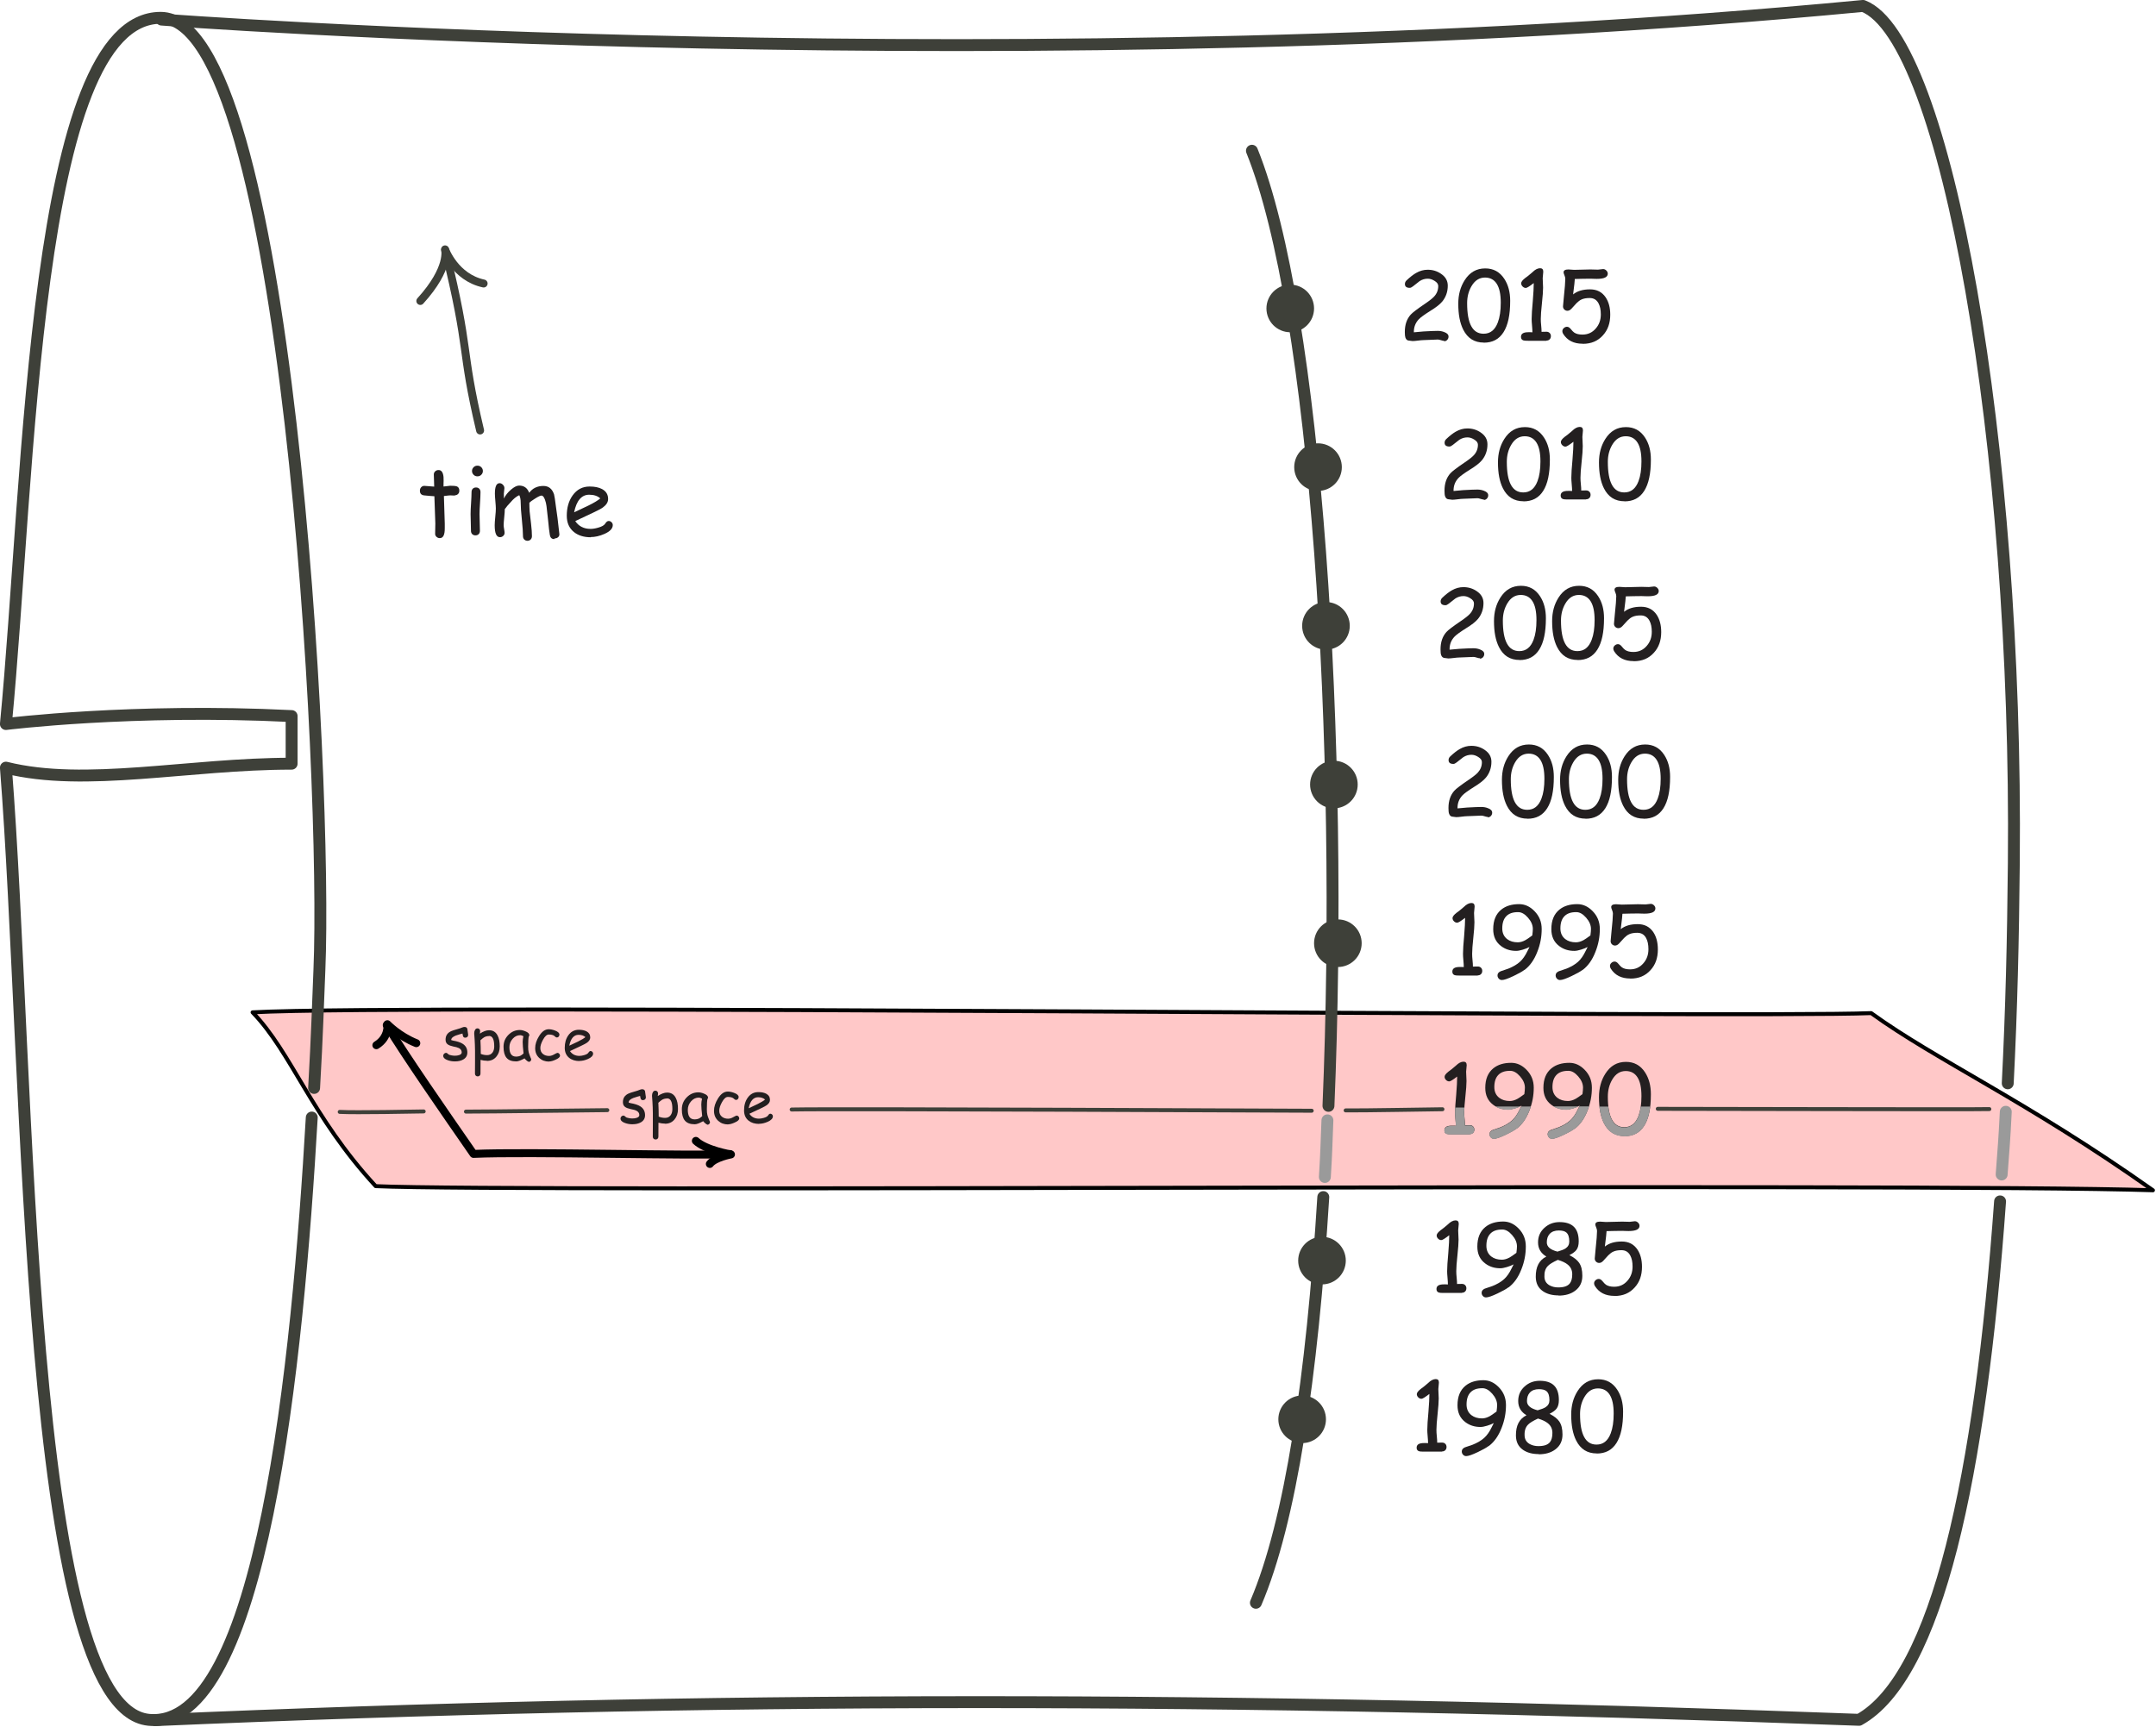 <?xml version="1.0" encoding="UTF-8" standalone="no"?>
<!DOCTYPE svg PUBLIC "-//W3C//DTD SVG 1.1//EN" "http://www.w3.org/Graphics/SVG/1.1/DTD/svg11.dtd">
<svg width="100%" height="100%" viewBox="0 0 1132 907" version="1.1" xmlns="http://www.w3.org/2000/svg" xmlns:xlink="http://www.w3.org/1999/xlink" xml:space="preserve" xmlns:serif="http://www.serif.com/" style="fill-rule:evenodd;clip-rule:evenodd;stroke-linecap:round;stroke-linejoin:round;stroke-miterlimit:1.5;">
    <g transform="matrix(1,0,0,1,-217.253,-293.956)">
        <g transform="matrix(1,0,0,1,508.333,436.849)">
            <g transform="matrix(1,0,0,1,-527.875,-480.589)">
                <path d="M369.413,869.339C450.876,864.76 1152.82,872.442 1219.25,869.747C1253.44,894.516 1300.93,915.88 1367.19,962.783C1244.67,958.759 505.459,963.903 434.048,960.621C400.181,923.937 389.976,890.579 369.413,869.339Z" style="fill:rgb(255,200,200);stroke:black;stroke-width:2.08px;"/>
            </g>
        </g>
        <g transform="matrix(1,0,0,1,508.333,436.849)">
            <g transform="matrix(4.167,0,0,4.167,0,0)">
                <g transform="matrix(1,0,0,1,-70.032,-33.781)">
                    <path d="M165.327,138.874C165.327,137.632 166.334,136.624 167.577,136.624C168.819,136.624 169.827,137.632 169.827,138.874" style="fill:rgb(255,200,200);"/>
                </g>
                <g transform="matrix(1,0,0,1,-70.032,-33.781)">
                    <path d="M169.827,138.874C169.827,140.117 168.819,141.124 167.577,141.124C166.334,141.124 165.327,140.117 165.327,138.874" style="fill:rgb(255,200,200);"/>
                </g>
            </g>
        </g>
        <g transform="matrix(1,0,0,1,508.333,436.849)">
            <g transform="matrix(4.167,0,0,4.167,-291.076,-142.888)">
                <path d="M167.255,141.194C167.109,144.681 167.141,144.97 166.933,148.332" style="fill:rgb(189,189,189);stroke:rgb(154,154,154);stroke-width:1.5px;stroke-miterlimit:2;"/>
            </g>
        </g>
        <g transform="matrix(1,0,0,1,508.333,436.849)">
            <g transform="matrix(4.167,0,0,4.167,-291.076,-142.888)">
                <path d="M252.21,148.017C252.487,144.171 252.528,144.129 252.73,140.115" style="fill:rgb(255,200,200);stroke:rgb(154,154,154);stroke-width:1.5px;stroke-miterlimit:2;"/>
            </g>
        </g>
        <g transform="matrix(4.167,0,0,4.167,508.333,436.849)">
            <g transform="matrix(1,0,0,1,-69.858,-34.293)">
                <path d="M39.286,140.844C37.526,171.354 33.031,218.132 18.749,216.749C3.249,215.249 3.749,134.749 0.749,96.749C10.749,99.249 23.749,96.249 36.749,96.249L36.749,90.249C16.749,89.249 0.749,91.249 0.749,91.249C3.749,60.249 4.249,2.249 20.249,2.249C36.249,2.249 41.249,98.749 40.249,122.249C40.069,126.488 39.97,130.398 39.582,137.113" style="fill:none;stroke:rgb(62,64,57);stroke-width:1.5px;stroke-miterlimit:2;"/>
            </g>
        </g>
        <g transform="matrix(4.167,0,0,4.167,508.333,436.849)">
            <g transform="matrix(1,0,0,1,-69.858,-34.293)">
                <path d="M19.573,216.793C88.573,213.793 154.249,213.749 234.249,216.749C244.104,211.274 249.52,186.046 252.016,151.411" style="fill:none;stroke:rgb(62,64,57);stroke-width:1.5px;stroke-miterlimit:2;"/>
            </g>
        </g>
        <g transform="matrix(4.167,0,0,4.167,508.333,436.849)">
            <g transform="matrix(1,0,0,1,-69.858,-34.293)">
                <path d="M252.982,136.529C253.454,127.173 253.655,118.669 253.749,108.749C254.249,56.249 245.249,4.749 234.749,0.749C129.749,10.749 20.353,2.468 20.353,2.468" style="fill:none;stroke:rgb(62,64,57);stroke-width:1.5px;stroke-miterlimit:2;"/>
            </g>
        </g>
        <g transform="matrix(4.167,0,0,4.167,508.333,436.849)">
            <g transform="matrix(1,0,0,1,-69.858,-34.293)">
                <path d="M157.749,18.999C165.883,39.127 169.303,93.736 167.392,139.371" style="fill:none;stroke:rgb(62,64,57);stroke-width:1.5px;stroke-miterlimit:2;"/>
            </g>
        </g>
        <g transform="matrix(4.167,0,0,4.167,508.333,436.849)">
            <g transform="matrix(1,0,0,1,-69.858,-34.293)">
                <path d="M166.74,150.868C165.331,173.582 162.609,191.808 158.249,201.999" style="fill:none;stroke:rgb(62,64,57);stroke-width:1.5px;stroke-miterlimit:2;"/>
            </g>
        </g>
        <g transform="matrix(4.167,0,0,4.167,508.333,436.849)">
            <g transform="matrix(1,0,0,1,-69.858,-34.293)">
                <path d="M164.827,38.874C164.827,40.117 163.819,41.124 162.577,41.124C161.334,41.124 160.327,40.117 160.327,38.874C160.327,37.632 161.334,36.624 162.577,36.624C163.819,36.624 164.827,37.632 164.827,38.874Z" style="fill:rgb(62,64,57);"/>
            </g>
        </g>
        <g transform="matrix(4.167,0,0,4.167,508.333,436.849)">
            <g transform="matrix(1,0,0,1,-69.858,-34.293)">
                <path d="M164.827,38.874C164.827,40.117 163.819,41.124 162.577,41.124C161.334,41.124 160.327,40.117 160.327,38.874C160.327,37.632 161.334,36.624 162.577,36.624C163.819,36.624 164.827,37.632 164.827,38.874Z" style="fill:none;stroke:rgb(62,64,57);stroke-width:1.5px;stroke-miterlimit:2;"/>
            </g>
        </g>
        <g transform="matrix(4.167,0,0,4.167,508.333,436.849)">
            <g transform="matrix(1,0,0,1,-69.858,-34.293)">
                <path d="M168.327,58.874C168.327,60.117 167.319,61.124 166.077,61.124C164.834,61.124 163.827,60.117 163.827,58.874C163.827,57.632 164.834,56.624 166.077,56.624C167.319,56.624 168.327,57.632 168.327,58.874Z" style="fill:rgb(62,64,57);"/>
            </g>
        </g>
        <g transform="matrix(4.167,0,0,4.167,508.333,436.849)">
            <g transform="matrix(1,0,0,1,-69.858,-34.293)">
                <path d="M168.327,58.874C168.327,60.117 167.319,61.124 166.077,61.124C164.834,61.124 163.827,60.117 163.827,58.874C163.827,57.632 164.834,56.624 166.077,56.624C167.319,56.624 168.327,57.632 168.327,58.874Z" style="fill:none;stroke:rgb(62,64,57);stroke-width:1.5px;stroke-miterlimit:2;"/>
            </g>
        </g>
        <g transform="matrix(4.167,0,0,4.167,508.333,436.849)">
            <g transform="matrix(1,0,0,1,-69.858,-34.293)">
                <path d="M169.327,78.874C169.327,80.117 168.319,81.124 167.077,81.124C165.834,81.124 164.827,80.117 164.827,78.874C164.827,77.632 165.834,76.624 167.077,76.624C168.319,76.624 169.327,77.632 169.327,78.874Z" style="fill:rgb(62,64,57);"/>
            </g>
        </g>
        <g transform="matrix(4.167,0,0,4.167,508.333,436.849)">
            <g transform="matrix(1,0,0,1,-69.858,-34.293)">
                <path d="M169.327,78.874C169.327,80.117 168.319,81.124 167.077,81.124C165.834,81.124 164.827,80.117 164.827,78.874C164.827,77.632 165.834,76.624 167.077,76.624C168.319,76.624 169.327,77.632 169.327,78.874Z" style="fill:none;stroke:rgb(62,64,57);stroke-width:1.5px;stroke-miterlimit:2;"/>
            </g>
        </g>
        <g transform="matrix(4.167,0,0,4.167,508.333,436.849)">
            <g transform="matrix(1,0,0,1,-69.858,-34.293)">
                <path d="M170.327,98.874C170.327,100.117 169.319,101.124 168.077,101.124C166.834,101.124 165.827,100.117 165.827,98.874C165.827,97.632 166.834,96.624 168.077,96.624C169.319,96.624 170.327,97.632 170.327,98.874Z" style="fill:rgb(62,64,57);"/>
            </g>
        </g>
        <g transform="matrix(4.167,0,0,4.167,508.333,436.849)">
            <g transform="matrix(1,0,0,1,-69.858,-34.293)">
                <path d="M170.327,98.874C170.327,100.117 169.319,101.124 168.077,101.124C166.834,101.124 165.827,100.117 165.827,98.874C165.827,97.632 166.834,96.624 168.077,96.624C169.319,96.624 170.327,97.632 170.327,98.874Z" style="fill:none;stroke:rgb(62,64,57);stroke-width:1.5px;stroke-miterlimit:2;"/>
            </g>
        </g>
        <g transform="matrix(4.167,0,0,4.167,508.333,436.849)">
            <g transform="matrix(1,0,0,1,-69.858,-34.293)">
                <path d="M170.827,118.874C170.827,120.117 169.819,121.124 168.577,121.124C167.334,121.124 166.327,120.117 166.327,118.874C166.327,117.632 167.334,116.624 168.577,116.624C169.819,116.624 170.827,117.632 170.827,118.874Z" style="fill:rgb(62,64,57);"/>
            </g>
        </g>
        <g transform="matrix(4.167,0,0,4.167,508.333,436.849)">
            <g transform="matrix(1,0,0,1,-69.858,-34.293)">
                <path d="M170.827,118.874C170.827,120.117 169.819,121.124 168.577,121.124C167.334,121.124 166.327,120.117 166.327,118.874C166.327,117.632 167.334,116.624 168.577,116.624C169.819,116.624 170.827,117.632 170.827,118.874Z" style="fill:none;stroke:rgb(62,64,57);stroke-width:1.5px;stroke-miterlimit:2;"/>
            </g>
        </g>
        <g transform="matrix(4.167,0,0,4.167,508.333,436.849)">
            <g transform="matrix(1,0,0,1,-69.858,-34.293)">
                <path d="M168.827,158.874C168.827,160.117 167.819,161.124 166.577,161.124C165.334,161.124 164.327,160.117 164.327,158.874C164.327,157.632 165.334,156.624 166.577,156.624C167.819,156.624 168.827,157.632 168.827,158.874Z" style="fill:rgb(62,64,57);"/>
            </g>
        </g>
        <g transform="matrix(4.167,0,0,4.167,508.333,436.849)">
            <g transform="matrix(1,0,0,1,-69.858,-34.293)">
                <path d="M168.827,158.874C168.827,160.117 167.819,161.124 166.577,161.124C165.334,161.124 164.327,160.117 164.327,158.874C164.327,157.632 165.334,156.624 166.577,156.624C167.819,156.624 168.827,157.632 168.827,158.874Z" style="fill:none;stroke:rgb(62,64,57);stroke-width:1.5px;stroke-miterlimit:2;"/>
            </g>
        </g>
        <g transform="matrix(4.167,0,0,4.167,508.333,436.849)">
            <g transform="matrix(1,0,0,1,-69.858,-34.293)">
                <path d="M166.327,178.874C166.327,180.117 165.319,181.124 164.077,181.124C162.834,181.124 161.827,180.117 161.827,178.874C161.827,177.632 162.834,176.624 164.077,176.624C165.319,176.624 166.327,177.632 166.327,178.874Z" style="fill:rgb(62,64,57);"/>
            </g>
        </g>
        <g transform="matrix(4.167,0,0,4.167,508.333,436.849)">
            <g transform="matrix(1,0,0,1,-69.858,-34.293)">
                <path d="M166.327,178.874C166.327,180.117 165.319,181.124 164.077,181.124C162.834,181.124 161.827,180.117 161.827,178.874C161.827,177.632 162.834,176.624 164.077,176.624C165.319,176.624 166.327,177.632 166.327,178.874Z" style="fill:none;stroke:rgb(62,64,57);stroke-width:1.5px;stroke-miterlimit:2;"/>
            </g>
        </g>
        <g transform="matrix(4.167,0,0,4.167,508.333,436.849)">
            <g transform="matrix(1,0,0,1,-69.858,-34.293)">
                <path d="M181.981,42.961C181.885,42.961 181.753,42.937 181.573,42.877C181.393,42.817 181.261,42.793 181.165,42.793C180.961,42.793 180.661,42.805 180.265,42.829C179.869,42.853 179.569,42.865 179.365,42.865C179.209,42.865 178.981,42.889 178.681,42.925C178.381,42.961 178.153,42.985 177.997,42.985C177.949,42.985 177.889,42.973 177.805,42.961C177.721,42.949 177.661,42.937 177.613,42.937C177.337,42.937 177.169,42.805 177.085,42.541C177.037,42.409 177.013,42.181 177.013,41.845C177.013,40.933 177.253,40.213 177.757,39.649C177.985,39.397 178.585,38.941 179.593,38.257C180.157,37.873 180.529,37.573 180.721,37.357C181.057,36.985 181.225,36.553 181.225,36.049C181.225,35.797 181.069,35.581 180.745,35.389C180.457,35.209 180.181,35.125 179.905,35.125C179.545,35.125 179.209,35.221 178.885,35.425L178.045,36.085C177.877,36.217 177.745,36.277 177.637,36.277C177.229,36.277 177.025,36.121 177.025,35.797C177.025,35.617 177.097,35.461 177.241,35.329C177.697,34.897 178.093,34.597 178.429,34.405C178.909,34.129 179.389,33.997 179.893,33.997C180.529,33.997 181.081,34.165 181.585,34.513C182.149,34.897 182.425,35.389 182.425,36.001C182.425,36.397 182.365,36.757 182.245,37.093C182.125,37.429 181.957,37.729 181.729,38.005C181.429,38.365 180.937,38.749 180.229,39.181C179.485,39.649 179.005,39.997 178.777,40.237C178.345,40.693 178.141,41.233 178.153,41.881L179.365,41.773C180.205,41.725 180.793,41.701 181.153,41.701C181.453,41.701 181.729,41.749 181.993,41.857C182.353,41.989 182.521,42.181 182.521,42.421C182.521,42.577 182.473,42.709 182.365,42.829C182.257,42.949 182.125,43.009 181.969,43.009L181.981,42.961Z" style="fill:rgb(35,31,32);fill-rule:nonzero;"/>
            </g>
        </g>
        <g transform="matrix(4.167,0,0,4.167,508.333,436.849)">
            <g transform="matrix(1,0,0,1,-69.858,-34.293)">
                <path d="M186.977,43.177C185.777,43.177 184.925,42.637 184.373,41.545C183.953,40.705 183.749,39.637 183.749,38.281C183.749,37.141 184.013,36.169 184.553,35.317C185.189,34.321 186.041,33.829 187.145,33.829C188.177,33.829 188.969,34.261 189.545,35.137C190.049,35.905 190.289,36.817 190.289,37.921C190.289,39.685 190.013,40.981 189.449,41.869C188.885,42.757 188.069,43.189 186.953,43.189L186.977,43.177ZM187.133,34.981C186.401,34.981 185.837,35.341 185.405,36.085C185.045,36.709 184.865,37.405 184.865,38.209C184.865,39.505 185.033,40.453 185.381,41.101C185.729,41.749 186.245,42.061 186.941,42.061C187.781,42.061 188.369,41.593 188.729,40.645C188.981,39.985 189.101,39.169 189.101,38.149C189.101,37.081 188.933,36.301 188.597,35.773C188.261,35.245 187.769,34.981 187.109,34.981L187.133,34.981Z" style="fill:rgb(35,31,32);fill-rule:nonzero;"/>
            </g>
        </g>
        <g transform="matrix(4.167,0,0,4.167,508.333,436.849)">
            <g transform="matrix(1,0,0,1,-69.858,-34.293)">
                <path d="M194.854,42.949L192.526,42.949C192.25,42.949 192.058,42.937 191.95,42.901C191.746,42.829 191.65,42.685 191.65,42.457C191.65,42.061 191.95,41.869 192.574,41.869L192.85,41.869L193.09,41.881C193.09,41.689 193.078,41.413 193.042,41.041C193.006,40.669 192.994,40.393 192.994,40.213C192.994,39.709 193.042,38.965 193.138,37.945C193.222,36.937 193.258,36.193 193.258,35.677C192.73,36.085 192.406,36.289 192.262,36.289C192.106,36.289 191.974,36.229 191.854,36.109C191.734,35.989 191.674,35.857 191.674,35.701C191.674,35.521 191.842,35.305 192.178,35.041C192.394,34.897 192.694,34.657 193.078,34.321C193.426,33.973 193.75,33.805 194.062,33.805C194.326,33.805 194.458,33.949 194.458,34.249C194.458,34.345 194.446,34.477 194.422,34.657C194.398,34.837 194.386,34.969 194.386,35.065C194.386,35.197 194.398,35.389 194.41,35.653C194.422,35.917 194.434,36.109 194.434,36.241C194.434,36.685 194.386,37.333 194.29,38.221C194.194,39.109 194.146,39.757 194.146,40.201C194.146,40.429 194.158,40.705 194.194,41.029C194.23,41.353 194.242,41.617 194.242,41.821L194.854,41.809C195.022,41.809 195.154,41.857 195.262,41.965C195.37,42.073 195.418,42.205 195.418,42.361C195.418,42.529 195.37,42.661 195.262,42.769C195.154,42.877 195.022,42.925 194.854,42.925L194.854,42.949Z" style="fill:rgb(35,31,32);fill-rule:nonzero;"/>
            </g>
        </g>
        <g transform="matrix(4.167,0,0,4.167,508.333,436.849)">
            <g transform="matrix(1,0,0,1,-69.858,-34.293)">
                <path d="M199.417,43.321C198.301,43.321 197.497,42.913 196.969,42.085C196.897,41.965 196.861,41.857 196.861,41.749C196.861,41.593 196.921,41.461 197.041,41.353C197.161,41.245 197.293,41.185 197.449,41.185C197.605,41.185 197.749,41.269 197.893,41.437C198.097,41.689 198.253,41.845 198.361,41.917C198.613,42.085 198.949,42.169 199.393,42.169C200.077,42.169 200.629,41.917 201.073,41.401C201.505,40.909 201.709,40.321 201.709,39.625C201.709,39.049 201.613,38.593 201.421,38.233C201.181,37.777 200.809,37.561 200.305,37.561C199.885,37.561 199.549,37.621 199.285,37.741C199.069,37.837 198.865,37.993 198.649,38.209L198.013,38.905C197.845,39.085 197.677,39.169 197.497,39.169C197.341,39.169 197.209,39.109 197.101,39.001C196.993,38.893 196.945,38.761 196.945,38.605C196.945,38.521 196.981,38.173 197.041,37.549C197.173,36.313 197.233,35.521 197.233,35.137C197.233,35.005 197.197,34.861 197.125,34.693C197.053,34.525 197.017,34.405 197.017,34.321C197.017,34.081 197.221,33.961 197.629,33.961C197.713,33.961 197.833,33.973 197.989,33.985C198.145,33.997 198.265,34.009 198.349,34.009C198.577,34.009 198.913,33.997 199.369,33.985C199.825,33.973 200.161,33.961 200.389,33.961C200.497,33.961 200.653,33.961 200.869,33.973C201.085,33.985 201.241,33.985 201.349,33.985C201.421,33.985 201.529,33.973 201.673,33.949C201.817,33.925 201.925,33.913 201.997,33.913C202.153,33.913 202.285,33.973 202.405,34.093C202.525,34.213 202.585,34.345 202.585,34.489C202.585,34.933 202.129,35.149 201.193,35.149C201.073,35.149 200.929,35.149 200.749,35.137C200.569,35.125 200.461,35.125 200.425,35.125L199.429,35.137L198.433,35.161C198.433,35.341 198.361,35.977 198.217,37.105C198.757,36.673 199.453,36.469 200.353,36.469C201.217,36.469 201.865,36.805 202.321,37.477C202.705,38.053 202.897,38.773 202.897,39.661C202.897,40.729 202.597,41.581 201.973,42.265C201.325,42.985 200.497,43.333 199.441,43.333L199.417,43.321Z" style="fill:rgb(35,31,32);fill-rule:nonzero;"/>
            </g>
        </g>
        <g transform="matrix(4.167,0,0,4.167,508.333,436.849)">
            <g transform="matrix(1,0,0,1,-69.858,-34.293)">
                <path d="M186.981,62.961C186.885,62.961 186.753,62.937 186.573,62.877C186.393,62.817 186.261,62.793 186.165,62.793C185.961,62.793 185.661,62.805 185.265,62.829C184.869,62.853 184.569,62.865 184.365,62.865C184.209,62.865 183.981,62.889 183.681,62.925C183.381,62.961 183.153,62.985 182.997,62.985C182.949,62.985 182.889,62.973 182.805,62.961C182.721,62.949 182.661,62.937 182.613,62.937C182.337,62.937 182.169,62.805 182.085,62.541C182.037,62.409 182.013,62.181 182.013,61.845C182.013,60.933 182.253,60.213 182.757,59.649C182.985,59.397 183.585,58.941 184.593,58.257C185.157,57.873 185.529,57.573 185.721,57.357C186.057,56.985 186.225,56.553 186.225,56.049C186.225,55.797 186.069,55.581 185.745,55.389C185.457,55.209 185.181,55.125 184.905,55.125C184.545,55.125 184.209,55.221 183.885,55.425L183.045,56.085C182.877,56.217 182.745,56.277 182.637,56.277C182.229,56.277 182.025,56.121 182.025,55.797C182.025,55.617 182.097,55.461 182.241,55.329C182.697,54.897 183.093,54.597 183.429,54.405C183.909,54.129 184.389,53.997 184.893,53.997C185.529,53.997 186.081,54.165 186.585,54.513C187.149,54.897 187.425,55.389 187.425,56.001C187.425,56.397 187.365,56.757 187.245,57.093C187.125,57.429 186.957,57.729 186.729,58.005C186.429,58.365 185.937,58.749 185.229,59.181C184.485,59.649 184.005,59.997 183.777,60.237C183.345,60.693 183.141,61.233 183.153,61.881L184.365,61.773C185.205,61.725 185.793,61.701 186.153,61.701C186.453,61.701 186.729,61.749 186.993,61.857C187.353,61.989 187.521,62.181 187.521,62.421C187.521,62.577 187.473,62.709 187.365,62.829C187.257,62.949 187.125,63.009 186.969,63.009L186.981,62.961Z" style="fill:rgb(35,31,32);fill-rule:nonzero;"/>
            </g>
        </g>
        <g transform="matrix(4.167,0,0,4.167,508.333,436.849)">
            <g transform="matrix(1,0,0,1,-69.858,-34.293)">
                <path d="M191.977,63.177C190.777,63.177 189.925,62.637 189.373,61.545C188.953,60.705 188.749,59.637 188.749,58.281C188.749,57.141 189.013,56.169 189.553,55.317C190.189,54.321 191.041,53.829 192.145,53.829C193.177,53.829 193.969,54.261 194.545,55.137C195.049,55.905 195.289,56.817 195.289,57.921C195.289,59.685 195.013,60.981 194.449,61.869C193.885,62.757 193.069,63.189 191.953,63.189L191.977,63.177ZM192.133,54.981C191.401,54.981 190.837,55.341 190.405,56.085C190.045,56.709 189.865,57.405 189.865,58.209C189.865,59.505 190.033,60.453 190.381,61.101C190.729,61.749 191.245,62.061 191.941,62.061C192.781,62.061 193.369,61.593 193.729,60.645C193.981,59.985 194.101,59.169 194.101,58.149C194.101,57.081 193.933,56.301 193.597,55.773C193.261,55.245 192.769,54.981 192.109,54.981L192.133,54.981Z" style="fill:rgb(35,31,32);fill-rule:nonzero;"/>
            </g>
        </g>
        <g transform="matrix(4.167,0,0,4.167,508.333,436.849)">
            <g transform="matrix(1,0,0,1,-69.858,-34.293)">
                <path d="M199.854,62.949L197.526,62.949C197.25,62.949 197.058,62.937 196.95,62.901C196.746,62.829 196.65,62.685 196.65,62.457C196.65,62.061 196.95,61.869 197.574,61.869L197.85,61.869L198.09,61.881C198.09,61.689 198.078,61.413 198.042,61.041C198.006,60.669 197.994,60.393 197.994,60.213C197.994,59.709 198.042,58.965 198.138,57.945C198.222,56.937 198.258,56.193 198.258,55.677C197.73,56.085 197.406,56.289 197.262,56.289C197.106,56.289 196.974,56.229 196.854,56.109C196.734,55.989 196.674,55.857 196.674,55.701C196.674,55.521 196.842,55.305 197.178,55.041C197.394,54.897 197.694,54.657 198.078,54.321C198.426,53.973 198.75,53.805 199.062,53.805C199.326,53.805 199.458,53.949 199.458,54.249C199.458,54.345 199.446,54.477 199.422,54.657C199.398,54.837 199.386,54.969 199.386,55.065C199.386,55.197 199.398,55.389 199.41,55.653C199.422,55.917 199.434,56.109 199.434,56.241C199.434,56.685 199.386,57.333 199.29,58.221C199.194,59.109 199.146,59.757 199.146,60.201C199.146,60.429 199.158,60.705 199.194,61.029C199.23,61.353 199.242,61.617 199.242,61.821L199.854,61.809C200.022,61.809 200.154,61.857 200.262,61.965C200.37,62.073 200.418,62.205 200.418,62.361C200.418,62.529 200.37,62.661 200.262,62.769C200.154,62.877 200.022,62.925 199.854,62.925L199.854,62.949Z" style="fill:rgb(35,31,32);fill-rule:nonzero;"/>
            </g>
        </g>
        <g transform="matrix(4.167,0,0,4.167,508.333,436.849)">
            <g transform="matrix(1,0,0,1,-69.858,-34.293)">
                <path d="M204.705,63.177C203.505,63.177 202.653,62.637 202.101,61.545C201.681,60.705 201.477,59.637 201.477,58.281C201.477,57.141 201.741,56.169 202.281,55.317C202.917,54.321 203.769,53.829 204.873,53.829C205.905,53.829 206.697,54.261 207.273,55.137C207.777,55.905 208.017,56.817 208.017,57.921C208.017,59.685 207.741,60.981 207.177,61.869C206.613,62.757 205.797,63.189 204.681,63.189L204.705,63.177ZM204.861,54.981C204.129,54.981 203.565,55.341 203.133,56.085C202.773,56.709 202.593,57.405 202.593,58.209C202.593,59.505 202.761,60.453 203.109,61.101C203.457,61.749 203.973,62.061 204.669,62.061C205.509,62.061 206.097,61.593 206.457,60.645C206.709,59.985 206.829,59.169 206.829,58.149C206.829,57.081 206.661,56.301 206.325,55.773C205.989,55.245 205.497,54.981 204.837,54.981L204.861,54.981Z" style="fill:rgb(35,31,32);fill-rule:nonzero;"/>
            </g>
        </g>
        <g transform="matrix(4.167,0,0,4.167,508.333,436.849)">
            <g transform="matrix(1,0,0,1,-69.858,-34.293)">
                <path d="M186.481,82.961C186.385,82.961 186.253,82.937 186.073,82.877C185.893,82.817 185.761,82.793 185.665,82.793C185.461,82.793 185.161,82.805 184.765,82.829C184.369,82.853 184.069,82.865 183.865,82.865C183.709,82.865 183.481,82.889 183.181,82.925C182.881,82.961 182.653,82.985 182.497,82.985C182.449,82.985 182.389,82.973 182.305,82.961C182.221,82.949 182.161,82.937 182.113,82.937C181.837,82.937 181.669,82.805 181.585,82.541C181.537,82.409 181.513,82.181 181.513,81.845C181.513,80.933 181.753,80.213 182.257,79.649C182.485,79.397 183.085,78.941 184.093,78.257C184.657,77.873 185.029,77.573 185.221,77.357C185.557,76.985 185.725,76.553 185.725,76.049C185.725,75.797 185.569,75.581 185.245,75.389C184.957,75.209 184.681,75.125 184.405,75.125C184.045,75.125 183.709,75.221 183.385,75.425L182.545,76.085C182.377,76.217 182.245,76.277 182.137,76.277C181.729,76.277 181.525,76.121 181.525,75.797C181.525,75.617 181.597,75.461 181.741,75.329C182.197,74.897 182.593,74.597 182.929,74.405C183.409,74.129 183.889,73.997 184.393,73.997C185.029,73.997 185.581,74.165 186.085,74.513C186.649,74.897 186.925,75.389 186.925,76.001C186.925,76.397 186.865,76.757 186.745,77.093C186.625,77.429 186.457,77.729 186.229,78.005C185.929,78.365 185.437,78.749 184.729,79.181C183.985,79.649 183.505,79.997 183.277,80.237C182.845,80.693 182.641,81.233 182.653,81.881L183.865,81.773C184.705,81.725 185.293,81.701 185.653,81.701C185.953,81.701 186.229,81.749 186.493,81.857C186.853,81.989 187.021,82.181 187.021,82.421C187.021,82.577 186.973,82.709 186.865,82.829C186.757,82.949 186.625,83.009 186.469,83.009L186.481,82.961Z" style="fill:rgb(35,31,32);fill-rule:nonzero;"/>
            </g>
        </g>
        <g transform="matrix(4.167,0,0,4.167,508.333,436.849)">
            <g transform="matrix(1,0,0,1,-69.858,-34.293)">
                <path d="M191.477,83.177C190.277,83.177 189.425,82.637 188.873,81.545C188.453,80.705 188.249,79.637 188.249,78.281C188.249,77.141 188.513,76.169 189.053,75.317C189.689,74.321 190.541,73.829 191.645,73.829C192.677,73.829 193.469,74.261 194.045,75.137C194.549,75.905 194.789,76.817 194.789,77.921C194.789,79.685 194.513,80.981 193.949,81.869C193.385,82.757 192.569,83.189 191.453,83.189L191.477,83.177ZM191.633,74.981C190.901,74.981 190.337,75.341 189.905,76.085C189.545,76.709 189.365,77.405 189.365,78.209C189.365,79.505 189.533,80.453 189.881,81.101C190.229,81.749 190.745,82.061 191.441,82.061C192.281,82.061 192.869,81.593 193.229,80.645C193.481,79.985 193.601,79.169 193.601,78.149C193.601,77.081 193.433,76.301 193.097,75.773C192.761,75.245 192.269,74.981 191.609,74.981L191.633,74.981Z" style="fill:rgb(35,31,32);fill-rule:nonzero;"/>
            </g>
        </g>
        <g transform="matrix(4.167,0,0,4.167,508.333,436.849)">
            <g transform="matrix(1,0,0,1,-69.858,-34.293)">
                <path d="M198.802,83.177C197.602,83.177 196.75,82.637 196.198,81.545C195.778,80.705 195.574,79.637 195.574,78.281C195.574,77.141 195.838,76.169 196.378,75.317C197.014,74.321 197.866,73.829 198.97,73.829C200.002,73.829 200.794,74.261 201.37,75.137C201.874,75.905 202.114,76.817 202.114,77.921C202.114,79.685 201.838,80.981 201.274,81.869C200.71,82.757 199.894,83.189 198.778,83.189L198.802,83.177ZM198.958,74.981C198.226,74.981 197.662,75.341 197.23,76.085C196.87,76.709 196.69,77.405 196.69,78.209C196.69,79.505 196.858,80.453 197.206,81.101C197.554,81.749 198.07,82.061 198.766,82.061C199.606,82.061 200.194,81.593 200.554,80.645C200.806,79.985 200.926,79.169 200.926,78.149C200.926,77.081 200.758,76.301 200.422,75.773C200.086,75.245 199.594,74.981 198.934,74.981L198.958,74.981Z" style="fill:rgb(35,31,32);fill-rule:nonzero;"/>
            </g>
        </g>
        <g transform="matrix(4.167,0,0,4.167,508.333,436.849)">
            <g transform="matrix(1,0,0,1,-69.858,-34.293)">
                <path d="M205.839,83.321C204.723,83.321 203.919,82.913 203.391,82.085C203.319,81.965 203.283,81.857 203.283,81.749C203.283,81.593 203.343,81.461 203.463,81.353C203.583,81.245 203.715,81.185 203.871,81.185C204.027,81.185 204.171,81.269 204.315,81.437C204.519,81.689 204.675,81.845 204.783,81.917C205.035,82.085 205.371,82.169 205.815,82.169C206.499,82.169 207.051,81.917 207.495,81.401C207.927,80.909 208.131,80.321 208.131,79.625C208.131,79.049 208.035,78.593 207.843,78.233C207.603,77.777 207.231,77.561 206.727,77.561C206.307,77.561 205.971,77.621 205.707,77.741C205.491,77.837 205.287,77.993 205.071,78.209L204.435,78.905C204.267,79.085 204.099,79.169 203.919,79.169C203.763,79.169 203.631,79.109 203.523,79.001C203.415,78.893 203.367,78.761 203.367,78.605C203.367,78.521 203.403,78.173 203.463,77.549C203.595,76.313 203.655,75.521 203.655,75.137C203.655,75.005 203.619,74.861 203.547,74.693C203.475,74.525 203.439,74.405 203.439,74.321C203.439,74.081 203.643,73.961 204.051,73.961C204.135,73.961 204.255,73.973 204.411,73.985C204.567,73.997 204.687,74.009 204.771,74.009C204.999,74.009 205.335,73.997 205.791,73.985C206.247,73.973 206.583,73.961 206.811,73.961C206.919,73.961 207.075,73.961 207.291,73.973C207.507,73.985 207.663,73.985 207.771,73.985C207.843,73.985 207.951,73.973 208.095,73.949C208.239,73.925 208.347,73.913 208.419,73.913C208.575,73.913 208.707,73.973 208.827,74.093C208.947,74.213 209.007,74.345 209.007,74.489C209.007,74.933 208.551,75.149 207.615,75.149C207.495,75.149 207.351,75.149 207.171,75.137C206.991,75.125 206.883,75.125 206.847,75.125L205.851,75.137L204.855,75.161C204.855,75.341 204.783,75.977 204.639,77.105C205.179,76.673 205.875,76.469 206.775,76.469C207.639,76.469 208.287,76.805 208.743,77.477C209.127,78.053 209.319,78.773 209.319,79.661C209.319,80.729 209.019,81.581 208.395,82.265C207.747,82.985 206.919,83.333 205.863,83.333L205.839,83.321Z" style="fill:rgb(35,31,32);fill-rule:nonzero;"/>
            </g>
        </g>
        <g transform="matrix(4.167,0,0,4.167,508.333,436.849)">
            <g transform="matrix(1,0,0,1,-69.858,-34.293)">
                <path d="M187.481,102.961C187.385,102.961 187.253,102.937 187.073,102.877C186.893,102.817 186.761,102.793 186.665,102.793C186.461,102.793 186.161,102.805 185.765,102.829C185.369,102.853 185.069,102.865 184.865,102.865C184.709,102.865 184.481,102.889 184.181,102.925C183.881,102.961 183.653,102.985 183.497,102.985C183.449,102.985 183.389,102.973 183.305,102.961C183.221,102.949 183.161,102.937 183.113,102.937C182.837,102.937 182.669,102.805 182.585,102.541C182.537,102.409 182.513,102.181 182.513,101.845C182.513,100.933 182.753,100.213 183.257,99.649C183.485,99.397 184.085,98.941 185.093,98.257C185.657,97.873 186.029,97.573 186.221,97.357C186.557,96.985 186.725,96.553 186.725,96.049C186.725,95.797 186.569,95.581 186.245,95.389C185.957,95.209 185.681,95.125 185.405,95.125C185.045,95.125 184.709,95.221 184.385,95.425L183.545,96.085C183.377,96.217 183.245,96.277 183.137,96.277C182.729,96.277 182.525,96.121 182.525,95.797C182.525,95.617 182.597,95.461 182.741,95.329C183.197,94.897 183.593,94.597 183.929,94.405C184.409,94.129 184.889,93.997 185.393,93.997C186.029,93.997 186.581,94.165 187.085,94.513C187.649,94.897 187.925,95.389 187.925,96.001C187.925,96.397 187.865,96.757 187.745,97.093C187.625,97.429 187.457,97.729 187.229,98.005C186.929,98.365 186.437,98.749 185.729,99.181C184.985,99.649 184.505,99.997 184.277,100.237C183.845,100.693 183.641,101.233 183.653,101.881L184.865,101.773C185.705,101.725 186.293,101.701 186.653,101.701C186.953,101.701 187.229,101.749 187.493,101.857C187.853,101.989 188.021,102.181 188.021,102.421C188.021,102.577 187.973,102.709 187.865,102.829C187.757,102.949 187.625,103.009 187.469,103.009L187.481,102.961Z" style="fill:rgb(35,31,32);fill-rule:nonzero;"/>
            </g>
        </g>
        <g transform="matrix(4.167,0,0,4.167,508.333,436.849)">
            <g transform="matrix(1,0,0,1,-69.858,-34.293)">
                <path d="M192.477,103.177C191.277,103.177 190.425,102.637 189.873,101.545C189.453,100.705 189.249,99.637 189.249,98.281C189.249,97.141 189.513,96.169 190.053,95.317C190.689,94.321 191.541,93.829 192.645,93.829C193.677,93.829 194.469,94.261 195.045,95.137C195.549,95.905 195.789,96.817 195.789,97.921C195.789,99.685 195.513,100.981 194.949,101.869C194.385,102.757 193.569,103.189 192.453,103.189L192.477,103.177ZM192.633,94.981C191.901,94.981 191.337,95.341 190.905,96.085C190.545,96.709 190.365,97.405 190.365,98.209C190.365,99.505 190.533,100.453 190.881,101.101C191.229,101.749 191.745,102.061 192.441,102.061C193.281,102.061 193.869,101.593 194.229,100.645C194.481,99.985 194.601,99.169 194.601,98.149C194.601,97.081 194.433,96.301 194.097,95.773C193.761,95.245 193.269,94.981 192.609,94.981L192.633,94.981Z" style="fill:rgb(35,31,32);fill-rule:nonzero;"/>
            </g>
        </g>
        <g transform="matrix(4.167,0,0,4.167,508.333,436.849)">
            <g transform="matrix(1,0,0,1,-69.858,-34.293)">
                <path d="M199.802,103.177C198.602,103.177 197.75,102.637 197.198,101.545C196.778,100.705 196.574,99.637 196.574,98.281C196.574,97.141 196.838,96.169 197.378,95.317C198.014,94.321 198.866,93.829 199.97,93.829C201.002,93.829 201.794,94.261 202.37,95.137C202.874,95.905 203.114,96.817 203.114,97.921C203.114,99.685 202.838,100.981 202.274,101.869C201.71,102.757 200.894,103.189 199.778,103.189L199.802,103.177ZM199.958,94.981C199.226,94.981 198.662,95.341 198.23,96.085C197.87,96.709 197.69,97.405 197.69,98.209C197.69,99.505 197.858,100.453 198.206,101.101C198.554,101.749 199.07,102.061 199.766,102.061C200.606,102.061 201.194,101.593 201.554,100.645C201.806,99.985 201.926,99.169 201.926,98.149C201.926,97.081 201.758,96.301 201.422,95.773C201.086,95.245 200.594,94.981 199.934,94.981L199.958,94.981Z" style="fill:rgb(35,31,32);fill-rule:nonzero;"/>
            </g>
        </g>
        <g transform="matrix(4.167,0,0,4.167,508.333,436.849)">
            <g transform="matrix(1,0,0,1,-69.858,-34.293)">
                <path d="M207.127,103.177C205.927,103.177 205.075,102.637 204.523,101.545C204.103,100.705 203.899,99.637 203.899,98.281C203.899,97.141 204.163,96.169 204.703,95.317C205.339,94.321 206.191,93.829 207.295,93.829C208.327,93.829 209.119,94.261 209.695,95.137C210.199,95.905 210.439,96.817 210.439,97.921C210.439,99.685 210.163,100.981 209.599,101.869C209.035,102.757 208.219,103.189 207.103,103.189L207.127,103.177ZM207.283,94.981C206.551,94.981 205.987,95.341 205.555,96.085C205.195,96.709 205.015,97.405 205.015,98.209C205.015,99.505 205.183,100.453 205.531,101.101C205.879,101.749 206.395,102.061 207.091,102.061C207.931,102.061 208.519,101.593 208.879,100.645C209.131,99.985 209.251,99.169 209.251,98.149C209.251,97.081 209.083,96.301 208.747,95.773C208.411,95.245 207.919,94.981 207.259,94.981L207.283,94.981Z" style="fill:rgb(35,31,32);fill-rule:nonzero;"/>
            </g>
        </g>
        <g transform="matrix(4.167,0,0,4.167,508.333,436.849)">
            <g transform="matrix(1,0,0,1,-69.858,-34.293)">
                <path d="M186.205,122.949L183.877,122.949C183.601,122.949 183.409,122.937 183.301,122.901C183.097,122.829 183.001,122.685 183.001,122.457C183.001,122.061 183.301,121.869 183.925,121.869L184.201,121.869L184.441,121.881C184.441,121.689 184.429,121.413 184.393,121.041C184.357,120.669 184.345,120.393 184.345,120.213C184.345,119.709 184.393,118.965 184.489,117.945C184.573,116.937 184.609,116.193 184.609,115.677C184.081,116.085 183.757,116.289 183.613,116.289C183.457,116.289 183.325,116.229 183.205,116.109C183.085,115.989 183.025,115.857 183.025,115.701C183.025,115.521 183.193,115.305 183.529,115.041C183.745,114.897 184.045,114.657 184.429,114.321C184.777,113.973 185.101,113.805 185.413,113.805C185.677,113.805 185.809,113.949 185.809,114.249C185.809,114.345 185.797,114.477 185.773,114.657C185.749,114.837 185.737,114.969 185.737,115.065C185.737,115.197 185.749,115.389 185.761,115.653C185.773,115.917 185.785,116.109 185.785,116.241C185.785,116.685 185.737,117.333 185.641,118.221C185.545,119.109 185.497,119.757 185.497,120.201C185.497,120.429 185.509,120.705 185.545,121.029C185.581,121.353 185.593,121.617 185.593,121.821L186.205,121.809C186.373,121.809 186.505,121.857 186.613,121.965C186.721,122.073 186.769,122.205 186.769,122.361C186.769,122.529 186.721,122.661 186.613,122.769C186.505,122.877 186.373,122.925 186.205,122.925L186.205,122.949Z" style="fill:rgb(35,31,32);fill-rule:nonzero;"/>
            </g>
        </g>
        <g transform="matrix(4.167,0,0,4.167,508.333,436.849)">
            <g transform="matrix(1,0,0,1,-69.858,-34.293)">
                <path d="M192.075,122.241C191.787,122.457 191.343,122.709 190.707,123.009C189.999,123.345 189.519,123.513 189.243,123.513C189.087,123.513 188.955,123.453 188.847,123.333C188.739,123.213 188.691,123.081 188.691,122.925C188.691,122.697 188.823,122.529 189.087,122.409L190.071,122.073C190.683,121.821 191.151,121.545 191.511,121.221C191.871,120.897 192.183,120.453 192.471,119.853L192.723,119.349C192.507,119.469 192.231,119.577 191.883,119.685C191.535,119.793 191.259,119.841 191.043,119.841C190.299,119.841 189.675,119.637 189.135,119.229C188.475,118.725 188.151,118.029 188.151,117.105C188.151,116.001 188.487,115.197 189.159,114.645C189.735,114.177 190.479,113.949 191.415,113.949C192.135,113.949 192.771,114.237 193.347,114.825C193.959,115.449 194.259,116.193 194.259,117.081C194.259,118.077 194.079,119.025 193.707,119.961C193.311,120.981 192.783,121.725 192.099,122.241L192.075,122.241ZM191.271,114.957C190.611,114.957 190.131,115.125 189.795,115.473C189.459,115.821 189.291,116.325 189.291,117.009C189.291,117.585 189.495,118.029 189.903,118.353C190.263,118.629 190.707,118.761 191.247,118.761C191.559,118.761 191.883,118.665 192.231,118.473C192.387,118.389 192.663,118.197 193.071,117.897C193.119,117.549 193.143,117.285 193.143,117.081C193.143,116.589 192.939,116.121 192.531,115.653C192.123,115.185 191.715,114.957 191.295,114.957L191.271,114.957Z" style="fill:rgb(35,31,32);fill-rule:nonzero;"/>
            </g>
        </g>
        <g transform="matrix(4.167,0,0,4.167,508.333,436.849)">
            <g transform="matrix(1,0,0,1,-69.858,-34.293)">
                <path d="M199.4,122.241C199.112,122.457 198.668,122.709 198.032,123.009C197.324,123.345 196.844,123.513 196.568,123.513C196.412,123.513 196.28,123.453 196.172,123.333C196.064,123.213 196.016,123.081 196.016,122.925C196.016,122.697 196.148,122.529 196.412,122.409L197.396,122.073C198.008,121.821 198.476,121.545 198.836,121.221C199.196,120.897 199.508,120.453 199.796,119.853L200.048,119.349C199.832,119.469 199.556,119.577 199.208,119.685C198.86,119.793 198.584,119.841 198.368,119.841C197.624,119.841 197,119.637 196.46,119.229C195.8,118.725 195.476,118.029 195.476,117.105C195.476,116.001 195.812,115.197 196.484,114.645C197.06,114.177 197.804,113.949 198.74,113.949C199.46,113.949 200.096,114.237 200.672,114.825C201.284,115.449 201.584,116.193 201.584,117.081C201.584,118.077 201.404,119.025 201.032,119.961C200.636,120.981 200.108,121.725 199.424,122.241L199.4,122.241ZM198.596,114.957C197.936,114.957 197.456,115.125 197.12,115.473C196.784,115.821 196.616,116.325 196.616,117.009C196.616,117.585 196.82,118.029 197.228,118.353C197.588,118.629 198.032,118.761 198.572,118.761C198.884,118.761 199.208,118.665 199.556,118.473C199.712,118.389 199.988,118.197 200.396,117.897C200.444,117.549 200.468,117.285 200.468,117.081C200.468,116.589 200.264,116.121 199.856,115.653C199.448,115.185 199.04,114.957 198.62,114.957L198.596,114.957Z" style="fill:rgb(35,31,32);fill-rule:nonzero;"/>
            </g>
        </g>
        <g transform="matrix(4.167,0,0,4.167,508.333,436.849)">
            <g transform="matrix(1,0,0,1,-69.858,-34.293)">
                <path d="M205.417,123.321C204.301,123.321 203.497,122.913 202.969,122.085C202.897,121.965 202.861,121.857 202.861,121.749C202.861,121.593 202.921,121.461 203.041,121.353C203.161,121.245 203.293,121.185 203.449,121.185C203.605,121.185 203.749,121.269 203.893,121.437C204.097,121.689 204.253,121.845 204.361,121.917C204.613,122.085 204.949,122.169 205.393,122.169C206.077,122.169 206.629,121.917 207.073,121.401C207.505,120.909 207.709,120.321 207.709,119.625C207.709,119.049 207.613,118.593 207.421,118.233C207.181,117.777 206.809,117.561 206.305,117.561C205.885,117.561 205.549,117.621 205.285,117.741C205.069,117.837 204.865,117.993 204.649,118.209L204.013,118.905C203.845,119.085 203.677,119.169 203.497,119.169C203.341,119.169 203.209,119.109 203.101,119.001C202.993,118.893 202.945,118.761 202.945,118.605C202.945,118.521 202.981,118.173 203.041,117.549C203.173,116.313 203.233,115.521 203.233,115.137C203.233,115.005 203.197,114.861 203.125,114.693C203.053,114.525 203.017,114.405 203.017,114.321C203.017,114.081 203.221,113.961 203.629,113.961C203.713,113.961 203.833,113.973 203.989,113.985C204.145,113.997 204.265,114.009 204.349,114.009C204.577,114.009 204.913,113.997 205.369,113.985C205.825,113.973 206.161,113.961 206.389,113.961C206.497,113.961 206.653,113.961 206.869,113.973C207.085,113.985 207.241,113.985 207.349,113.985C207.421,113.985 207.529,113.973 207.673,113.949C207.817,113.925 207.925,113.913 207.997,113.913C208.153,113.913 208.285,113.973 208.405,114.093C208.525,114.213 208.585,114.345 208.585,114.489C208.585,114.933 208.129,115.149 207.193,115.149C207.073,115.149 206.929,115.149 206.749,115.137C206.569,115.125 206.461,115.125 206.425,115.125L205.429,115.137L204.433,115.161C204.433,115.341 204.361,115.977 204.217,117.105C204.757,116.673 205.453,116.469 206.353,116.469C207.217,116.469 207.865,116.805 208.321,117.477C208.705,118.053 208.897,118.773 208.897,119.661C208.897,120.729 208.597,121.581 207.973,122.265C207.325,122.985 206.497,123.333 205.441,123.333L205.417,123.321Z" style="fill:rgb(35,31,32);fill-rule:nonzero;"/>
            </g>
        </g>
        <g transform="matrix(4.167,0,0,4.167,508.333,436.849)">
            <g transform="matrix(1,0,0,1,-69.858,-34.293)">
                <path d="M185.205,142.949L182.877,142.949C182.601,142.949 182.409,142.937 182.301,142.901C182.097,142.829 182.001,142.685 182.001,142.457C182.001,142.061 182.301,141.869 182.925,141.869L183.201,141.869L183.441,141.881C183.441,141.689 183.429,141.413 183.393,141.041C183.357,140.669 183.345,140.393 183.345,140.213C183.345,139.709 183.393,138.965 183.489,137.945C183.573,136.937 183.609,136.193 183.609,135.677C183.081,136.085 182.757,136.289 182.613,136.289C182.457,136.289 182.325,136.229 182.205,136.109C182.085,135.989 182.025,135.857 182.025,135.701C182.025,135.521 182.193,135.305 182.529,135.041C182.745,134.897 183.045,134.657 183.429,134.321C183.777,133.973 184.101,133.805 184.413,133.805C184.677,133.805 184.809,133.949 184.809,134.249C184.809,134.345 184.797,134.477 184.773,134.657C184.749,134.837 184.737,134.969 184.737,135.065C184.737,135.197 184.749,135.389 184.761,135.653C184.773,135.917 184.785,136.109 184.785,136.241C184.785,136.685 184.737,137.333 184.641,138.221C184.545,139.109 184.497,139.757 184.497,140.201C184.497,140.429 184.509,140.705 184.545,141.029C184.581,141.353 184.593,141.617 184.593,141.821L185.205,141.809C185.373,141.809 185.505,141.857 185.613,141.965C185.721,142.073 185.769,142.205 185.769,142.361C185.769,142.529 185.721,142.661 185.613,142.769C185.505,142.877 185.373,142.925 185.205,142.925L185.205,142.949Z" style="fill:rgb(35,31,32);fill-rule:nonzero;"/>
            </g>
        </g>
        <g transform="matrix(4.167,0,0,4.167,508.333,436.849)">
            <g transform="matrix(1,0,0,1,-69.858,-34.293)">
                <path d="M191.075,142.241C190.787,142.457 190.343,142.709 189.707,143.009C188.999,143.345 188.519,143.513 188.243,143.513C188.087,143.513 187.955,143.453 187.847,143.333C187.739,143.213 187.691,143.081 187.691,142.925C187.691,142.697 187.823,142.529 188.087,142.409L189.071,142.073C189.683,141.821 190.151,141.545 190.511,141.221C190.871,140.897 191.183,140.453 191.471,139.853L191.723,139.349C191.507,139.469 191.231,139.577 190.883,139.685C190.535,139.793 190.259,139.841 190.043,139.841C189.299,139.841 188.675,139.637 188.135,139.229C187.475,138.725 187.151,138.029 187.151,137.105C187.151,136.001 187.487,135.197 188.159,134.645C188.735,134.177 189.479,133.949 190.415,133.949C191.135,133.949 191.771,134.237 192.347,134.825C192.959,135.449 193.259,136.193 193.259,137.081C193.259,138.077 193.079,139.025 192.707,139.961C192.311,140.981 191.783,141.725 191.099,142.241L191.075,142.241ZM190.271,134.957C189.611,134.957 189.131,135.125 188.795,135.473C188.459,135.821 188.291,136.325 188.291,137.009C188.291,137.585 188.495,138.029 188.903,138.353C189.263,138.629 189.707,138.761 190.247,138.761C190.559,138.761 190.883,138.665 191.231,138.473C191.387,138.389 191.663,138.197 192.071,137.897C192.119,137.549 192.143,137.285 192.143,137.081C192.143,136.589 191.939,136.121 191.531,135.653C191.123,135.185 190.715,134.957 190.295,134.957L190.271,134.957Z" style="fill:rgb(35,31,32);fill-rule:nonzero;"/>
            </g>
        </g>
        <g transform="matrix(4.167,0,0,4.167,508.333,436.849)">
            <g transform="matrix(1,0,0,1,-69.858,-34.293)">
                <path d="M198.4,142.241C198.112,142.457 197.668,142.709 197.032,143.009C196.324,143.345 195.844,143.513 195.568,143.513C195.412,143.513 195.28,143.453 195.172,143.333C195.064,143.213 195.016,143.081 195.016,142.925C195.016,142.697 195.148,142.529 195.412,142.409L196.396,142.073C197.008,141.821 197.476,141.545 197.836,141.221C198.196,140.897 198.508,140.453 198.796,139.853L199.048,139.349C198.832,139.469 198.556,139.577 198.208,139.685C197.86,139.793 197.584,139.841 197.368,139.841C196.624,139.841 196,139.637 195.46,139.229C194.8,138.725 194.476,138.029 194.476,137.105C194.476,136.001 194.812,135.197 195.484,134.645C196.06,134.177 196.804,133.949 197.74,133.949C198.46,133.949 199.096,134.237 199.672,134.825C200.284,135.449 200.584,136.193 200.584,137.081C200.584,138.077 200.404,139.025 200.032,139.961C199.636,140.981 199.108,141.725 198.424,142.241L198.4,142.241ZM197.596,134.957C196.936,134.957 196.456,135.125 196.12,135.473C195.784,135.821 195.616,136.325 195.616,137.009C195.616,137.585 195.82,138.029 196.228,138.353C196.588,138.629 197.032,138.761 197.572,138.761C197.884,138.761 198.208,138.665 198.556,138.473C198.712,138.389 198.988,138.197 199.396,137.897C199.444,137.549 199.468,137.285 199.468,137.081C199.468,136.589 199.264,136.121 198.856,135.653C198.448,135.185 198.04,134.957 197.62,134.957L197.596,134.957Z" style="fill:rgb(35,31,32);fill-rule:nonzero;"/>
            </g>
        </g>
        <g transform="matrix(4.167,0,0,4.167,508.333,436.849)">
            <g transform="matrix(1,0,0,1,-69.858,-34.293)">
                <path d="M204.705,143.177C203.505,143.177 202.653,142.637 202.101,141.545C201.681,140.705 201.477,139.637 201.477,138.281C201.477,137.141 201.741,136.169 202.281,135.317C202.917,134.321 203.769,133.829 204.873,133.829C205.905,133.829 206.697,134.261 207.273,135.137C207.777,135.905 208.017,136.817 208.017,137.921C208.017,139.685 207.741,140.981 207.177,141.869C206.613,142.757 205.797,143.189 204.681,143.189L204.705,143.177ZM204.861,134.981C204.129,134.981 203.565,135.341 203.133,136.085C202.773,136.709 202.593,137.405 202.593,138.209C202.593,139.505 202.761,140.453 203.109,141.101C203.457,141.749 203.973,142.061 204.669,142.061C205.509,142.061 206.097,141.593 206.457,140.645C206.709,139.985 206.829,139.169 206.829,138.149C206.829,137.081 206.661,136.301 206.325,135.773C205.989,135.245 205.497,134.981 204.837,134.981L204.861,134.981Z" style="fill:rgb(35,31,32);fill-rule:nonzero;"/>
            </g>
        </g>
        <g transform="matrix(4.167,0,0,4.167,508.333,436.849)">
            <g transform="matrix(1,0,0,1,-69.858,-34.293)">
                <path d="M184.205,162.949L181.877,162.949C181.601,162.949 181.409,162.937 181.301,162.901C181.097,162.829 181.001,162.685 181.001,162.457C181.001,162.061 181.301,161.869 181.925,161.869L182.201,161.869L182.441,161.881C182.441,161.689 182.429,161.413 182.393,161.041C182.357,160.669 182.345,160.393 182.345,160.213C182.345,159.709 182.393,158.965 182.489,157.945C182.573,156.937 182.609,156.193 182.609,155.677C182.081,156.085 181.757,156.289 181.613,156.289C181.457,156.289 181.325,156.229 181.205,156.109C181.085,155.989 181.025,155.857 181.025,155.701C181.025,155.521 181.193,155.305 181.529,155.041C181.745,154.897 182.045,154.657 182.429,154.321C182.777,153.973 183.101,153.805 183.413,153.805C183.677,153.805 183.809,153.949 183.809,154.249C183.809,154.345 183.797,154.477 183.773,154.657C183.749,154.837 183.737,154.969 183.737,155.065C183.737,155.197 183.749,155.389 183.761,155.653C183.773,155.917 183.785,156.109 183.785,156.241C183.785,156.685 183.737,157.333 183.641,158.221C183.545,159.109 183.497,159.757 183.497,160.201C183.497,160.429 183.509,160.705 183.545,161.029C183.581,161.353 183.593,161.617 183.593,161.821L184.205,161.809C184.373,161.809 184.505,161.857 184.613,161.965C184.721,162.073 184.769,162.205 184.769,162.361C184.769,162.529 184.721,162.661 184.613,162.769C184.505,162.877 184.373,162.925 184.205,162.925L184.205,162.949Z" style="fill:rgb(35,31,32);fill-rule:nonzero;"/>
            </g>
        </g>
        <g transform="matrix(4.167,0,0,4.167,508.333,436.849)">
            <g transform="matrix(1,0,0,1,-69.858,-34.293)">
                <path d="M190.075,162.241C189.787,162.457 189.343,162.709 188.707,163.009C187.999,163.345 187.519,163.513 187.243,163.513C187.087,163.513 186.955,163.453 186.847,163.333C186.739,163.213 186.691,163.081 186.691,162.925C186.691,162.697 186.823,162.529 187.087,162.409L188.071,162.073C188.683,161.821 189.151,161.545 189.511,161.221C189.871,160.897 190.183,160.453 190.471,159.853L190.723,159.349C190.507,159.469 190.231,159.577 189.883,159.685C189.535,159.793 189.259,159.841 189.043,159.841C188.299,159.841 187.675,159.637 187.135,159.229C186.475,158.725 186.151,158.029 186.151,157.105C186.151,156.001 186.487,155.197 187.159,154.645C187.735,154.177 188.479,153.949 189.415,153.949C190.135,153.949 190.771,154.237 191.347,154.825C191.959,155.449 192.259,156.193 192.259,157.081C192.259,158.077 192.079,159.025 191.707,159.961C191.311,160.981 190.783,161.725 190.099,162.241L190.075,162.241ZM189.271,154.957C188.611,154.957 188.131,155.125 187.795,155.473C187.459,155.821 187.291,156.325 187.291,157.009C187.291,157.585 187.495,158.029 187.903,158.353C188.263,158.629 188.707,158.761 189.247,158.761C189.559,158.761 189.883,158.665 190.231,158.473C190.387,158.389 190.663,158.197 191.071,157.897C191.119,157.549 191.143,157.285 191.143,157.081C191.143,156.589 190.939,156.121 190.531,155.653C190.123,155.185 189.715,154.957 189.295,154.957L189.271,154.957Z" style="fill:rgb(35,31,32);fill-rule:nonzero;"/>
            </g>
        </g>
        <g transform="matrix(4.167,0,0,4.167,508.333,436.849)">
            <g transform="matrix(1,0,0,1,-69.858,-34.293)">
                <path d="M196.404,163.261C195.576,163.261 194.916,163.081 194.4,162.721C193.812,162.313 193.524,161.725 193.512,160.933C193.5,159.661 193.932,158.821 194.844,158.365C194.148,157.945 193.8,157.357 193.8,156.577C193.8,155.833 194.064,155.233 194.604,154.741C195.12,154.273 195.732,154.033 196.464,154.021C198.12,154.009 198.924,154.801 198.924,156.445C198.924,156.913 198.828,157.273 198.636,157.525C198.48,157.741 198.192,157.957 197.748,158.185C198.336,158.485 198.732,158.797 198.972,159.145C199.248,159.541 199.38,160.081 199.38,160.789C199.38,161.593 199.092,162.205 198.492,162.661C197.94,163.081 197.244,163.285 196.368,163.285L196.404,163.261ZM196.416,155.077C195.912,155.077 195.528,155.221 195.264,155.509C195.024,155.773 194.904,156.121 194.904,156.577C194.904,157.129 195.348,157.513 196.248,157.741C196.716,157.609 197.052,157.477 197.256,157.345C197.58,157.129 197.736,156.841 197.736,156.469C197.736,155.929 197.616,155.557 197.376,155.341C197.172,155.161 196.848,155.077 196.392,155.077L196.416,155.077ZM196.284,158.785C195.66,159.073 195.252,159.325 195.048,159.541C194.724,159.865 194.58,160.309 194.604,160.909C194.616,161.401 194.832,161.761 195.264,162.001C195.588,162.169 195.936,162.253 196.344,162.253C197.04,162.253 197.508,162.097 197.784,161.773C198,161.509 198.108,161.125 198.108,160.597C198.108,160.081 197.916,159.673 197.52,159.361C197.256,159.145 196.86,158.953 196.308,158.785L196.284,158.785Z" style="fill:rgb(35,31,32);fill-rule:nonzero;"/>
            </g>
        </g>
        <g transform="matrix(4.167,0,0,4.167,508.333,436.849)">
            <g transform="matrix(1,0,0,1,-69.858,-34.293)">
                <path d="M203.417,163.321C202.301,163.321 201.497,162.913 200.969,162.085C200.897,161.965 200.861,161.857 200.861,161.749C200.861,161.593 200.921,161.461 201.041,161.353C201.161,161.245 201.293,161.185 201.449,161.185C201.605,161.185 201.749,161.269 201.893,161.437C202.097,161.689 202.253,161.845 202.361,161.917C202.613,162.085 202.949,162.169 203.393,162.169C204.077,162.169 204.629,161.917 205.073,161.401C205.505,160.909 205.709,160.321 205.709,159.625C205.709,159.049 205.613,158.593 205.421,158.233C205.181,157.777 204.809,157.561 204.305,157.561C203.885,157.561 203.549,157.621 203.285,157.741C203.069,157.837 202.865,157.993 202.649,158.209L202.013,158.905C201.845,159.085 201.677,159.169 201.497,159.169C201.341,159.169 201.209,159.109 201.101,159.001C200.993,158.893 200.945,158.761 200.945,158.605C200.945,158.521 200.981,158.173 201.041,157.549C201.173,156.313 201.233,155.521 201.233,155.137C201.233,155.005 201.197,154.861 201.125,154.693C201.053,154.525 201.017,154.405 201.017,154.321C201.017,154.081 201.221,153.961 201.629,153.961C201.713,153.961 201.833,153.973 201.989,153.985C202.145,153.997 202.265,154.009 202.349,154.009C202.577,154.009 202.913,153.997 203.369,153.985C203.825,153.973 204.161,153.961 204.389,153.961C204.497,153.961 204.653,153.961 204.869,153.973C205.085,153.985 205.241,153.985 205.349,153.985C205.421,153.985 205.529,153.973 205.673,153.949C205.817,153.925 205.925,153.913 205.997,153.913C206.153,153.913 206.285,153.973 206.405,154.093C206.525,154.213 206.585,154.345 206.585,154.489C206.585,154.933 206.129,155.149 205.193,155.149C205.073,155.149 204.929,155.149 204.749,155.137C204.569,155.125 204.461,155.125 204.425,155.125L203.429,155.137L202.433,155.161C202.433,155.341 202.361,155.977 202.217,157.105C202.757,156.673 203.453,156.469 204.353,156.469C205.217,156.469 205.865,156.805 206.321,157.477C206.705,158.053 206.897,158.773 206.897,159.661C206.897,160.729 206.597,161.581 205.973,162.265C205.325,162.985 204.497,163.333 203.441,163.333L203.417,163.321Z" style="fill:rgb(35,31,32);fill-rule:nonzero;"/>
            </g>
        </g>
        <g transform="matrix(4.167,0,0,4.167,508.333,436.849)">
            <g transform="matrix(1,0,0,1,-69.858,-34.293)">
                <path d="M181.705,182.949L179.377,182.949C179.101,182.949 178.909,182.937 178.801,182.901C178.597,182.829 178.501,182.685 178.501,182.457C178.501,182.061 178.801,181.869 179.425,181.869L179.701,181.869L179.941,181.881C179.941,181.689 179.929,181.413 179.893,181.041C179.857,180.669 179.845,180.393 179.845,180.213C179.845,179.709 179.893,178.965 179.989,177.945C180.073,176.937 180.109,176.193 180.109,175.677C179.581,176.085 179.257,176.289 179.113,176.289C178.957,176.289 178.825,176.229 178.705,176.109C178.585,175.989 178.525,175.857 178.525,175.701C178.525,175.521 178.693,175.305 179.029,175.041C179.245,174.897 179.545,174.657 179.929,174.321C180.277,173.973 180.601,173.805 180.913,173.805C181.177,173.805 181.309,173.949 181.309,174.249C181.309,174.345 181.297,174.477 181.273,174.657C181.249,174.837 181.237,174.969 181.237,175.065C181.237,175.197 181.249,175.389 181.261,175.653C181.273,175.917 181.285,176.109 181.285,176.241C181.285,176.685 181.237,177.333 181.141,178.221C181.045,179.109 180.997,179.757 180.997,180.201C180.997,180.429 181.009,180.705 181.045,181.029C181.081,181.353 181.093,181.617 181.093,181.821L181.705,181.809C181.873,181.809 182.005,181.857 182.113,181.965C182.221,182.073 182.269,182.205 182.269,182.361C182.269,182.529 182.221,182.661 182.113,182.769C182.005,182.877 181.873,182.925 181.705,182.925L181.705,182.949Z" style="fill:rgb(35,31,32);fill-rule:nonzero;"/>
            </g>
        </g>
        <g transform="matrix(4.167,0,0,4.167,508.333,436.849)">
            <g transform="matrix(1,0,0,1,-69.858,-34.293)">
                <path d="M187.575,182.241C187.287,182.457 186.843,182.709 186.207,183.009C185.499,183.345 185.019,183.513 184.743,183.513C184.587,183.513 184.455,183.453 184.347,183.333C184.239,183.213 184.191,183.081 184.191,182.925C184.191,182.697 184.323,182.529 184.587,182.409L185.571,182.073C186.183,181.821 186.651,181.545 187.011,181.221C187.371,180.897 187.683,180.453 187.971,179.853L188.223,179.349C188.007,179.469 187.731,179.577 187.383,179.685C187.035,179.793 186.759,179.841 186.543,179.841C185.799,179.841 185.175,179.637 184.635,179.229C183.975,178.725 183.651,178.029 183.651,177.105C183.651,176.001 183.987,175.197 184.659,174.645C185.235,174.177 185.979,173.949 186.915,173.949C187.635,173.949 188.271,174.237 188.847,174.825C189.459,175.449 189.759,176.193 189.759,177.081C189.759,178.077 189.579,179.025 189.207,179.961C188.811,180.981 188.283,181.725 187.599,182.241L187.575,182.241ZM186.771,174.957C186.111,174.957 185.631,175.125 185.295,175.473C184.959,175.821 184.791,176.325 184.791,177.009C184.791,177.585 184.995,178.029 185.403,178.353C185.763,178.629 186.207,178.761 186.747,178.761C187.059,178.761 187.383,178.665 187.731,178.473C187.887,178.389 188.163,178.197 188.571,177.897C188.619,177.549 188.643,177.285 188.643,177.081C188.643,176.589 188.439,176.121 188.031,175.653C187.623,175.185 187.215,174.957 186.795,174.957L186.771,174.957Z" style="fill:rgb(35,31,32);fill-rule:nonzero;"/>
            </g>
        </g>
        <g transform="matrix(4.167,0,0,4.167,508.333,436.849)">
            <g transform="matrix(1,0,0,1,-69.858,-34.293)">
                <path d="M193.904,183.261C193.076,183.261 192.416,183.081 191.9,182.721C191.312,182.313 191.024,181.725 191.012,180.933C191,179.661 191.432,178.821 192.344,178.365C191.648,177.945 191.3,177.357 191.3,176.577C191.3,175.833 191.564,175.233 192.104,174.741C192.62,174.273 193.232,174.033 193.964,174.021C195.62,174.009 196.424,174.801 196.424,176.445C196.424,176.913 196.328,177.273 196.136,177.525C195.98,177.741 195.692,177.957 195.248,178.185C195.836,178.485 196.232,178.797 196.472,179.145C196.748,179.541 196.88,180.081 196.88,180.789C196.88,181.593 196.592,182.205 195.992,182.661C195.44,183.081 194.744,183.285 193.868,183.285L193.904,183.261ZM193.916,175.077C193.412,175.077 193.028,175.221 192.764,175.509C192.524,175.773 192.404,176.121 192.404,176.577C192.404,177.129 192.848,177.513 193.748,177.741C194.216,177.609 194.552,177.477 194.756,177.345C195.08,177.129 195.236,176.841 195.236,176.469C195.236,175.929 195.116,175.557 194.876,175.341C194.672,175.161 194.348,175.077 193.892,175.077L193.916,175.077ZM193.784,178.785C193.16,179.073 192.752,179.325 192.548,179.541C192.224,179.865 192.08,180.309 192.104,180.909C192.116,181.401 192.332,181.761 192.764,182.001C193.088,182.169 193.436,182.253 193.844,182.253C194.54,182.253 195.008,182.097 195.284,181.773C195.5,181.509 195.608,181.125 195.608,180.597C195.608,180.081 195.416,179.673 195.02,179.361C194.756,179.145 194.36,178.953 193.808,178.785L193.784,178.785Z" style="fill:rgb(35,31,32);fill-rule:nonzero;"/>
            </g>
        </g>
        <g transform="matrix(4.167,0,0,4.167,508.333,436.849)">
            <g transform="matrix(1,0,0,1,-69.858,-34.293)">
                <path d="M201.205,183.177C200.005,183.177 199.153,182.637 198.601,181.545C198.181,180.705 197.977,179.637 197.977,178.281C197.977,177.141 198.241,176.169 198.781,175.317C199.417,174.321 200.269,173.829 201.373,173.829C202.405,173.829 203.197,174.261 203.773,175.137C204.277,175.905 204.517,176.817 204.517,177.921C204.517,179.685 204.241,180.981 203.677,181.869C203.113,182.757 202.297,183.189 201.181,183.189L201.205,183.177ZM201.361,174.981C200.629,174.981 200.065,175.341 199.633,176.085C199.273,176.709 199.093,177.405 199.093,178.209C199.093,179.505 199.261,180.453 199.609,181.101C199.957,181.749 200.473,182.061 201.169,182.061C202.009,182.061 202.597,181.593 202.957,180.645C203.209,179.985 203.329,179.169 203.329,178.149C203.329,177.081 203.161,176.301 202.825,175.773C202.489,175.245 201.997,174.981 201.337,174.981L201.361,174.981Z" style="fill:rgb(35,31,32);fill-rule:nonzero;"/>
            </g>
        </g>
        <g transform="matrix(4.167,0,0,4.167,508.333,436.849)">
            <g transform="matrix(1,0,0,1,-69.858,-34.293)">
                <path d="M56.096,31.508C59.33,44.649 57.976,43.6 60.499,54.255" style="fill:none;stroke:rgb(62,64,57);stroke-width:1px;stroke-miterlimit:2;"/>
            </g>
        </g>
        <g transform="matrix(4.167,0,0,4.167,508.333,436.849)">
            <g transform="matrix(1,0,0,1,-69.858,-34.293)">
                <path d="M52.965,37.932C56.761,33.756 56.081,31.429 56.081,31.429C56.081,31.429 57.339,34.955 60.943,35.732" style="fill:none;stroke:rgb(62,64,57);stroke-width:1px;stroke-miterlimit:2;"/>
            </g>
        </g>
        <g transform="matrix(4.167,0,0,4.167,508.333,436.849)">
            <g transform="matrix(1,0,0,1,-69.858,-34.293)">
                <path d="M57.317,62.457C57.233,62.457 57.137,62.457 57.029,62.445C56.921,62.433 56.825,62.433 56.741,62.433C56.645,62.433 56.381,62.457 55.937,62.517L56.045,65.985L56.045,66.537C56.057,67.401 55.853,67.821 55.421,67.821C55.265,67.821 55.133,67.773 55.013,67.665C54.893,67.557 54.833,67.437 54.833,67.281C54.833,67.137 54.833,66.921 54.845,66.621C54.857,66.321 54.857,66.105 54.857,65.961L54.737,62.541C54.449,62.529 54.017,62.493 53.429,62.433C53.081,62.385 52.913,62.193 52.913,61.845C52.913,61.677 52.961,61.533 53.069,61.413C53.177,61.293 53.309,61.233 53.477,61.233L54.713,61.329C54.713,61.125 54.701,60.861 54.689,60.525C54.677,60.189 54.665,59.949 54.665,59.805C54.665,59.637 54.725,59.505 54.845,59.397C54.965,59.289 55.097,59.241 55.265,59.241C55.625,59.241 55.829,59.529 55.889,60.105C55.901,60.249 55.901,60.417 55.901,60.621L55.889,60.957L55.889,61.317C56.381,61.257 56.657,61.221 56.729,61.221C57.137,61.221 57.401,61.245 57.521,61.281C57.761,61.365 57.881,61.545 57.881,61.833C57.881,62.001 57.833,62.145 57.725,62.253C57.617,62.361 57.485,62.421 57.317,62.421L57.317,62.457Z" style="fill:rgb(35,31,32);fill-rule:nonzero;"/>
            </g>
        </g>
        <g transform="matrix(4.167,0,0,4.167,508.333,436.849)">
            <g transform="matrix(1,0,0,1,-69.858,-34.293)">
                <path d="M60.163,60.033C59.971,60.033 59.815,59.973 59.683,59.841C59.551,59.709 59.479,59.553 59.479,59.361C59.479,59.169 59.551,59.013 59.683,58.881C59.815,58.749 59.971,58.689 60.163,58.689C60.355,58.689 60.511,58.749 60.643,58.881C60.775,59.013 60.847,59.169 60.847,59.361C60.847,59.553 60.775,59.709 60.643,59.841C60.511,59.973 60.355,60.033 60.163,60.033ZM60.427,64.785C60.427,65.025 60.439,65.373 60.451,65.841C60.463,66.309 60.475,66.657 60.475,66.897C60.475,67.065 60.427,67.209 60.319,67.317C60.211,67.425 60.079,67.473 59.911,67.473C59.743,67.473 59.611,67.425 59.503,67.317C59.395,67.209 59.347,67.065 59.347,66.897C59.347,66.657 59.335,66.309 59.323,65.841C59.311,65.373 59.299,65.025 59.299,64.785C59.299,64.413 59.323,63.957 59.359,63.405C59.395,62.853 59.419,62.397 59.419,62.025C59.419,61.845 59.467,61.701 59.575,61.593C59.683,61.485 59.815,61.437 59.983,61.437C60.151,61.437 60.283,61.485 60.391,61.593C60.499,61.701 60.547,61.845 60.547,62.025C60.547,62.397 60.523,62.853 60.487,63.405C60.451,63.957 60.427,64.413 60.427,64.785Z" style="fill:rgb(35,31,32);fill-rule:nonzero;"/>
            </g>
        </g>
        <g transform="matrix(4.167,0,0,4.167,508.333,436.849)">
            <g transform="matrix(1,0,0,1,-69.858,-34.293)">
                <path d="M69.849,67.941C69.525,67.941 69.345,67.773 69.285,67.425C69.213,66.993 69.141,66.393 69.069,65.601L68.865,63.789C68.829,63.513 68.769,63.249 68.673,62.985C68.541,62.625 68.397,62.457 68.241,62.457C68.097,62.457 67.833,62.577 67.437,62.829C67.065,63.057 66.825,63.237 66.705,63.369C66.705,63.741 66.717,64.101 66.741,64.473L66.921,66.033C66.993,66.657 67.029,67.161 67.029,67.569C67.029,67.737 66.981,67.881 66.873,67.989C66.765,68.097 66.633,68.157 66.465,68.157C66.297,68.157 66.165,68.097 66.057,67.989C65.949,67.881 65.901,67.737 65.901,67.569C65.901,67.089 65.853,66.405 65.757,65.469C65.661,64.533 65.613,63.849 65.613,63.369C65.613,62.949 65.553,62.637 65.433,62.409C65.157,62.529 64.881,62.733 64.593,63.021L63.897,63.789C63.837,63.885 63.741,64.005 63.609,64.161C63.609,64.401 63.585,64.737 63.537,65.193C63.489,65.649 63.465,65.985 63.465,66.201C63.465,66.321 63.489,66.477 63.525,66.693C63.561,66.909 63.585,67.053 63.585,67.149C63.585,67.305 63.525,67.437 63.405,67.545C63.285,67.653 63.153,67.701 62.997,67.701C62.553,67.701 62.337,67.209 62.337,66.201C62.337,65.961 62.361,65.613 62.409,65.145C62.457,64.677 62.481,64.329 62.481,64.089C62.481,63.885 62.457,63.585 62.421,63.165C62.385,62.745 62.361,62.433 62.361,62.217C62.361,61.329 62.553,60.897 62.949,60.897C63.105,60.897 63.237,60.957 63.369,61.089C63.501,61.221 63.561,61.365 63.561,61.521C63.561,61.593 63.549,61.701 63.525,61.857C63.501,62.013 63.489,62.133 63.489,62.217L63.501,62.829C63.705,62.409 64.005,62.037 64.401,61.701C64.797,61.365 65.133,61.197 65.409,61.197C66.033,61.197 66.453,61.497 66.681,62.109C66.897,61.821 67.149,61.605 67.449,61.461C67.749,61.317 68.085,61.245 68.469,61.245C69.129,61.245 69.573,61.593 69.813,62.301C69.861,62.445 69.945,62.985 70.065,63.945C70.173,64.617 70.317,65.721 70.485,67.305C70.497,67.461 70.449,67.593 70.329,67.701C70.209,67.809 70.065,67.857 69.897,67.857L69.849,67.941Z" style="fill:rgb(35,31,32);fill-rule:nonzero;"/>
            </g>
        </g>
        <g transform="matrix(4.167,0,0,4.167,508.333,436.849)">
            <g transform="matrix(1,0,0,1,-69.858,-34.293)">
                <path d="M74.467,67.713C73.579,67.713 72.871,67.497 72.319,67.053C71.719,66.561 71.419,65.889 71.419,65.001C71.419,63.981 71.659,63.141 72.151,62.445C72.691,61.689 73.399,61.317 74.299,61.317C74.947,61.317 75.463,61.425 75.871,61.641C76.375,61.917 76.627,62.325 76.627,62.889C76.627,63.285 76.411,63.633 75.967,63.957C75.775,64.101 75.367,64.317 74.731,64.617L72.487,65.673C72.703,65.997 72.967,66.237 73.291,66.405C73.615,66.573 73.987,66.657 74.419,66.657C74.695,66.657 75.007,66.609 75.379,66.501C75.847,66.369 76.135,66.201 76.267,65.985C76.399,65.769 76.543,65.661 76.699,65.661C76.831,65.661 76.951,65.709 77.059,65.817C77.167,65.925 77.215,66.045 77.215,66.177C77.215,66.609 76.867,66.981 76.159,67.293C75.559,67.557 74.983,67.689 74.407,67.689L74.467,67.713ZM74.251,62.349C73.771,62.349 73.375,62.529 73.051,62.901C72.727,63.273 72.499,63.825 72.343,64.569L74.143,63.717C74.851,63.369 75.343,63.069 75.643,62.817C75.307,62.505 74.839,62.349 74.227,62.349L74.251,62.349Z" style="fill:rgb(35,31,32);fill-rule:nonzero;"/>
            </g>
        </g>
        <g transform="matrix(4.167,0,0,4.167,508.333,436.849)">
            <g transform="matrix(1.287,0,0,1.287,3.068,-32.611)">
                <g transform="matrix(0.487,0,0,0.487,-30.879,11.249)">
                    <path d="M76.341,195.437C76.125,195.437 75.981,195.365 75.897,195.221C75.837,195.113 75.789,194.909 75.741,194.585C75.441,194.657 74.997,194.789 74.385,194.993C73.749,195.245 73.437,195.545 73.437,195.917C73.557,195.965 73.665,196.001 73.785,196.025C74.685,196.181 75.345,196.397 75.789,196.685C76.425,197.093 76.737,197.681 76.737,198.461C76.737,199.097 76.461,199.565 75.909,199.889C75.453,200.153 74.889,200.285 74.181,200.285C73.665,200.285 73.185,200.201 72.717,200.033C72.105,199.817 71.805,199.517 71.805,199.121C71.805,198.965 71.865,198.833 71.985,198.713C72.105,198.593 72.237,198.533 72.393,198.533C72.513,198.533 72.669,198.629 72.861,198.821C72.957,198.917 73.161,198.989 73.497,199.049C73.761,199.097 73.977,199.121 74.157,199.121C74.493,199.121 74.781,199.085 75.033,199.001C75.405,198.881 75.585,198.701 75.585,198.449C75.585,197.909 75.225,197.561 74.481,197.369L73.869,197.237C73.341,197.117 72.981,196.985 72.765,196.829C72.441,196.613 72.285,196.289 72.285,195.845C72.285,195.017 72.669,194.441 73.449,194.093C73.689,193.985 74.061,193.865 74.577,193.721C75.093,193.577 75.453,193.457 75.681,193.349C75.837,193.277 76.005,193.241 76.197,193.241C76.365,193.241 76.497,193.289 76.605,193.397C76.713,193.505 76.761,193.649 76.761,193.829C76.761,193.949 76.785,194.117 76.833,194.333C76.881,194.549 76.905,194.717 76.905,194.837C76.905,195.017 76.857,195.161 76.749,195.269C76.641,195.377 76.509,195.425 76.341,195.425L76.341,195.437Z" style="fill:rgb(35,31,32);fill-rule:nonzero;"/>
                </g>
                <g transform="matrix(0.487,0,0,0.487,-30.879,11.249)">
                    <path d="M80.718,200.153C80.322,200.153 79.902,200.093 79.434,199.973L79.422,202.769C79.422,202.937 79.374,203.081 79.266,203.189C79.158,203.297 79.026,203.345 78.858,203.345C78.69,203.345 78.558,203.297 78.45,203.189C78.342,203.081 78.294,202.937 78.294,202.769L78.306,200.429L78.306,198.089C78.294,197.225 78.27,196.457 78.222,195.749L78.138,194.561C78.138,194.285 78.186,194.057 78.294,193.865C78.414,193.637 78.582,193.529 78.81,193.529C78.966,193.529 79.086,193.577 79.194,193.685C79.302,193.793 79.35,193.925 79.35,194.081C79.35,194.117 79.35,194.177 79.338,194.273C79.314,194.393 79.302,194.501 79.29,194.609C79.626,194.381 79.95,194.213 80.262,194.093C80.574,193.973 80.874,193.913 81.162,193.913C81.966,193.913 82.542,194.261 82.914,194.981C83.214,195.545 83.358,196.277 83.358,197.213C83.358,198.065 83.13,198.749 82.674,199.301C82.194,199.889 81.558,200.177 80.754,200.177L80.718,200.153ZM81.162,195.101C80.802,195.101 80.478,195.185 80.19,195.341C79.986,195.461 79.734,195.665 79.41,195.965C79.458,196.853 79.482,197.765 79.482,198.749C79.914,198.917 80.334,199.001 80.766,199.001C81.258,199.001 81.63,198.821 81.894,198.449C82.122,198.125 82.23,197.717 82.23,197.213C82.23,196.493 82.146,195.965 81.966,195.605C81.786,195.245 81.522,195.077 81.162,195.077L81.162,195.101Z" style="fill:rgb(35,31,32);fill-rule:nonzero;"/>
                </g>
                <g transform="matrix(0.487,0,0,0.487,-30.879,11.249)">
                    <path d="M89.221,200.333C89.149,200.333 89.017,200.249 88.825,200.081C88.645,199.925 88.513,199.781 88.429,199.661C88.057,199.865 87.733,200.021 87.445,200.129C87.157,200.237 86.917,200.285 86.725,200.285C85.801,200.285 85.141,200.033 84.721,199.517C84.325,199.025 84.133,198.293 84.133,197.285C84.133,196.337 84.457,195.545 85.117,194.873C85.777,194.201 86.545,193.865 87.457,193.865C87.805,193.865 88.177,193.949 88.597,194.129C89.137,194.345 89.401,194.609 89.401,194.921C89.401,195.029 89.365,195.125 89.281,195.209C89.245,195.353 89.221,195.593 89.197,195.941C89.173,196.289 89.161,196.721 89.161,197.261C89.161,197.753 89.197,198.125 89.269,198.413C89.305,198.581 89.425,198.917 89.629,199.433C89.653,199.505 89.701,199.601 89.761,199.733L89.797,199.829C89.797,199.985 89.749,200.117 89.641,200.225C89.533,200.333 89.413,200.381 89.269,200.381L89.221,200.333ZM88.045,196.313C88.045,196.145 88.057,195.965 88.081,195.761C88.105,195.557 88.141,195.353 88.189,195.125C88.045,195.053 87.925,195.005 87.817,194.969C87.709,194.933 87.625,194.921 87.565,194.921C86.953,194.921 86.437,195.161 85.993,195.665C85.549,196.169 85.333,196.733 85.333,197.381C85.333,198.029 85.441,198.497 85.669,198.821C85.897,199.145 86.233,199.301 86.689,199.301C87.061,199.301 87.373,199.229 87.637,199.097C87.781,199.025 87.973,198.881 88.225,198.653C88.105,197.609 88.045,196.841 88.045,196.325L88.045,196.313Z" style="fill:rgb(35,31,32);fill-rule:nonzero;"/>
                </g>
                <g transform="matrix(0.487,0,0,0.487,-30.879,11.249)">
                    <path d="M93.443,200.321C92.639,200.321 91.979,200.081 91.439,199.589C90.875,199.073 90.599,198.413 90.599,197.573C90.599,196.769 90.863,195.965 91.391,195.113C91.979,194.165 92.627,193.709 93.371,193.709C93.755,193.709 94.175,193.793 94.655,193.973C95.255,194.201 95.555,194.477 95.555,194.813C95.555,194.957 95.507,195.089 95.411,195.209C95.315,195.329 95.195,195.389 95.051,195.389C94.931,195.389 94.835,195.353 94.751,195.281C94.667,195.209 94.583,195.137 94.499,195.065C94.271,194.885 93.899,194.789 93.371,194.789C92.975,194.789 92.591,195.137 92.195,195.857C91.835,196.517 91.655,197.069 91.655,197.549C91.655,198.065 91.823,198.461 92.183,198.761C92.519,199.037 92.939,199.169 93.455,199.169C93.695,199.169 93.947,199.109 94.211,198.989L94.895,198.629C95.015,198.569 95.099,198.533 95.147,198.533C95.291,198.533 95.411,198.593 95.519,198.713C95.627,198.833 95.675,198.965 95.675,199.109C95.675,199.397 95.375,199.673 94.763,199.937C94.235,200.177 93.803,200.297 93.455,200.297L93.443,200.321Z" style="fill:rgb(35,31,32);fill-rule:nonzero;"/>
                </g>
                <g transform="matrix(0.487,0,0,0.487,-30.879,11.249)">
                    <path d="M99.69,200.213C98.802,200.213 98.094,199.997 97.542,199.553C96.942,199.061 96.642,198.389 96.642,197.501C96.642,196.481 96.882,195.641 97.374,194.945C97.914,194.189 98.622,193.817 99.522,193.817C100.17,193.817 100.686,193.925 101.094,194.141C101.598,194.417 101.85,194.825 101.85,195.389C101.85,195.785 101.634,196.133 101.19,196.457C100.998,196.601 100.59,196.817 99.954,197.117L97.71,198.173C97.926,198.497 98.19,198.737 98.514,198.905C98.838,199.073 99.21,199.157 99.642,199.157C99.918,199.157 100.23,199.109 100.602,199.001C101.07,198.869 101.358,198.701 101.49,198.485C101.622,198.269 101.766,198.161 101.922,198.161C102.054,198.161 102.174,198.209 102.282,198.317C102.39,198.425 102.438,198.545 102.438,198.677C102.438,199.109 102.09,199.481 101.382,199.793C100.782,200.057 100.206,200.189 99.63,200.189L99.69,200.213ZM99.474,194.849C98.994,194.849 98.598,195.029 98.274,195.401C97.95,195.773 97.722,196.325 97.566,197.069L99.366,196.217C100.074,195.869 100.566,195.569 100.866,195.317C100.53,195.005 100.062,194.849 99.45,194.849L99.474,194.849Z" style="fill:rgb(35,31,32);fill-rule:nonzero;"/>
                </g>
            </g>
        </g>
        <g transform="matrix(4.167,0,0,4.167,508.333,436.849)">
            <g transform="matrix(1.266,0,0,1.266,6.643,-24.299)">
                <g transform="matrix(0.487,0,0,0.487,-51.281,0.231)">
                    <path d="M76.341,195.437C76.125,195.437 75.981,195.365 75.897,195.221C75.837,195.113 75.789,194.909 75.741,194.585C75.441,194.657 74.997,194.789 74.385,194.993C73.749,195.245 73.437,195.545 73.437,195.917C73.557,195.965 73.665,196.001 73.785,196.025C74.685,196.181 75.345,196.397 75.789,196.685C76.425,197.093 76.737,197.681 76.737,198.461C76.737,199.097 76.461,199.565 75.909,199.889C75.453,200.153 74.889,200.285 74.181,200.285C73.665,200.285 73.185,200.201 72.717,200.033C72.105,199.817 71.805,199.517 71.805,199.121C71.805,198.965 71.865,198.833 71.985,198.713C72.105,198.593 72.237,198.533 72.393,198.533C72.513,198.533 72.669,198.629 72.861,198.821C72.957,198.917 73.161,198.989 73.497,199.049C73.761,199.097 73.977,199.121 74.157,199.121C74.493,199.121 74.781,199.085 75.033,199.001C75.405,198.881 75.585,198.701 75.585,198.449C75.585,197.909 75.225,197.561 74.481,197.369L73.869,197.237C73.341,197.117 72.981,196.985 72.765,196.829C72.441,196.613 72.285,196.289 72.285,195.845C72.285,195.017 72.669,194.441 73.449,194.093C73.689,193.985 74.061,193.865 74.577,193.721C75.093,193.577 75.453,193.457 75.681,193.349C75.837,193.277 76.005,193.241 76.197,193.241C76.365,193.241 76.497,193.289 76.605,193.397C76.713,193.505 76.761,193.649 76.761,193.829C76.761,193.949 76.785,194.117 76.833,194.333C76.881,194.549 76.905,194.717 76.905,194.837C76.905,195.017 76.857,195.161 76.749,195.269C76.641,195.377 76.509,195.425 76.341,195.425L76.341,195.437Z" style="fill:rgb(35,31,32);fill-rule:nonzero;"/>
                </g>
                <g transform="matrix(0.487,0,0,0.487,-51.281,0.231)">
                    <path d="M80.718,200.153C80.322,200.153 79.902,200.093 79.434,199.973L79.422,202.769C79.422,202.937 79.374,203.081 79.266,203.189C79.158,203.297 79.026,203.345 78.858,203.345C78.69,203.345 78.558,203.297 78.45,203.189C78.342,203.081 78.294,202.937 78.294,202.769L78.306,200.429L78.306,198.089C78.294,197.225 78.27,196.457 78.222,195.749L78.138,194.561C78.138,194.285 78.186,194.057 78.294,193.865C78.414,193.637 78.582,193.529 78.81,193.529C78.966,193.529 79.086,193.577 79.194,193.685C79.302,193.793 79.35,193.925 79.35,194.081C79.35,194.117 79.35,194.177 79.338,194.273C79.314,194.393 79.302,194.501 79.29,194.609C79.626,194.381 79.95,194.213 80.262,194.093C80.574,193.973 80.874,193.913 81.162,193.913C81.966,193.913 82.542,194.261 82.914,194.981C83.214,195.545 83.358,196.277 83.358,197.213C83.358,198.065 83.13,198.749 82.674,199.301C82.194,199.889 81.558,200.177 80.754,200.177L80.718,200.153ZM81.162,195.101C80.802,195.101 80.478,195.185 80.19,195.341C79.986,195.461 79.734,195.665 79.41,195.965C79.458,196.853 79.482,197.765 79.482,198.749C79.914,198.917 80.334,199.001 80.766,199.001C81.258,199.001 81.63,198.821 81.894,198.449C82.122,198.125 82.23,197.717 82.23,197.213C82.23,196.493 82.146,195.965 81.966,195.605C81.786,195.245 81.522,195.077 81.162,195.077L81.162,195.101Z" style="fill:rgb(35,31,32);fill-rule:nonzero;"/>
                </g>
                <g transform="matrix(0.487,0,0,0.487,-51.281,0.231)">
                    <path d="M89.221,200.333C89.149,200.333 89.017,200.249 88.825,200.081C88.645,199.925 88.513,199.781 88.429,199.661C88.057,199.865 87.733,200.021 87.445,200.129C87.157,200.237 86.917,200.285 86.725,200.285C85.801,200.285 85.141,200.033 84.721,199.517C84.325,199.025 84.133,198.293 84.133,197.285C84.133,196.337 84.457,195.545 85.117,194.873C85.777,194.201 86.545,193.865 87.457,193.865C87.805,193.865 88.177,193.949 88.597,194.129C89.137,194.345 89.401,194.609 89.401,194.921C89.401,195.029 89.365,195.125 89.281,195.209C89.245,195.353 89.221,195.593 89.197,195.941C89.173,196.289 89.161,196.721 89.161,197.261C89.161,197.753 89.197,198.125 89.269,198.413C89.305,198.581 89.425,198.917 89.629,199.433C89.653,199.505 89.701,199.601 89.761,199.733L89.797,199.829C89.797,199.985 89.749,200.117 89.641,200.225C89.533,200.333 89.413,200.381 89.269,200.381L89.221,200.333ZM88.045,196.313C88.045,196.145 88.057,195.965 88.081,195.761C88.105,195.557 88.141,195.353 88.189,195.125C88.045,195.053 87.925,195.005 87.817,194.969C87.709,194.933 87.625,194.921 87.565,194.921C86.953,194.921 86.437,195.161 85.993,195.665C85.549,196.169 85.333,196.733 85.333,197.381C85.333,198.029 85.441,198.497 85.669,198.821C85.897,199.145 86.233,199.301 86.689,199.301C87.061,199.301 87.373,199.229 87.637,199.097C87.781,199.025 87.973,198.881 88.225,198.653C88.105,197.609 88.045,196.841 88.045,196.325L88.045,196.313Z" style="fill:rgb(35,31,32);fill-rule:nonzero;"/>
                </g>
                <g transform="matrix(0.487,0,0,0.487,-51.281,0.231)">
                    <path d="M93.443,200.321C92.639,200.321 91.979,200.081 91.439,199.589C90.875,199.073 90.599,198.413 90.599,197.573C90.599,196.769 90.863,195.965 91.391,195.113C91.979,194.165 92.627,193.709 93.371,193.709C93.755,193.709 94.175,193.793 94.655,193.973C95.255,194.201 95.555,194.477 95.555,194.813C95.555,194.957 95.507,195.089 95.411,195.209C95.315,195.329 95.195,195.389 95.051,195.389C94.931,195.389 94.835,195.353 94.751,195.281C94.667,195.209 94.583,195.137 94.499,195.065C94.271,194.885 93.899,194.789 93.371,194.789C92.975,194.789 92.591,195.137 92.195,195.857C91.835,196.517 91.655,197.069 91.655,197.549C91.655,198.065 91.823,198.461 92.183,198.761C92.519,199.037 92.939,199.169 93.455,199.169C93.695,199.169 93.947,199.109 94.211,198.989L94.895,198.629C95.015,198.569 95.099,198.533 95.147,198.533C95.291,198.533 95.411,198.593 95.519,198.713C95.627,198.833 95.675,198.965 95.675,199.109C95.675,199.397 95.375,199.673 94.763,199.937C94.235,200.177 93.803,200.297 93.455,200.297L93.443,200.321Z" style="fill:rgb(35,31,32);fill-rule:nonzero;"/>
                </g>
                <g transform="matrix(0.487,0,0,0.487,-51.281,0.231)">
                    <path d="M99.69,200.213C98.802,200.213 98.094,199.997 97.542,199.553C96.942,199.061 96.642,198.389 96.642,197.501C96.642,196.481 96.882,195.641 97.374,194.945C97.914,194.189 98.622,193.817 99.522,193.817C100.17,193.817 100.686,193.925 101.094,194.141C101.598,194.417 101.85,194.825 101.85,195.389C101.85,195.785 101.634,196.133 101.19,196.457C100.998,196.601 100.59,196.817 99.954,197.117L97.71,198.173C97.926,198.497 98.19,198.737 98.514,198.905C98.838,199.073 99.21,199.157 99.642,199.157C99.918,199.157 100.23,199.109 100.602,199.001C101.07,198.869 101.358,198.701 101.49,198.485C101.622,198.269 101.766,198.161 101.922,198.161C102.054,198.161 102.174,198.209 102.282,198.317C102.39,198.425 102.438,198.545 102.438,198.677C102.438,199.109 102.09,199.481 101.382,199.793C100.782,200.057 100.206,200.189 99.63,200.189L99.69,200.213ZM99.474,194.849C98.994,194.849 98.598,195.029 98.274,195.401C97.95,195.773 97.722,196.325 97.566,197.069L99.366,196.217C100.074,195.869 100.566,195.569 100.866,195.317C100.53,195.005 100.062,194.849 99.45,194.849L99.474,194.849Z" style="fill:rgb(35,31,32);fill-rule:nonzero;"/>
                </g>
            </g>
        </g>
        <g transform="matrix(4.167,0,0,4.167,508.333,436.849)">
            <g transform="matrix(1,0,0,1,-94.287,12.243)">
                <g>
                    <g transform="matrix(1,0,0,1,24.424,-46.506)">
                        <path d="M184.521,139.556C184.505,139.807 184.497,140.021 184.497,140.201C184.497,140.429 184.509,140.705 184.545,141.029C184.581,141.353 184.593,141.617 184.593,141.821L185.205,141.809C185.373,141.809 185.505,141.857 185.613,141.965C185.721,142.073 185.769,142.205 185.769,142.361C185.769,142.529 185.721,142.661 185.613,142.769C185.505,142.877 185.373,142.925 185.205,142.925L185.205,142.949L182.877,142.949C182.601,142.949 182.409,142.937 182.301,142.901C182.097,142.829 182.001,142.685 182.001,142.457C182.001,142.061 182.301,141.869 182.925,141.869L183.201,141.869L183.441,141.881C183.441,141.689 183.429,141.413 183.393,141.041C183.357,140.669 183.345,140.393 183.345,140.213C183.345,140.027 183.352,139.809 183.365,139.556L184.521,139.556Z" style="fill:rgb(154,154,154);"/>
                    </g>
                    <g transform="matrix(1,0,0,1,24.424,-46.506)">
                        <path d="M192.901,139.419C192.843,139.6 192.779,139.781 192.707,139.961C192.311,140.981 191.783,141.725 191.099,142.241L191.075,142.241C190.787,142.457 190.343,142.709 189.707,143.009C188.999,143.345 188.519,143.513 188.243,143.513C188.087,143.513 187.955,143.453 187.847,143.333C187.739,143.213 187.691,143.081 187.691,142.925C187.691,142.697 187.823,142.529 188.087,142.409L189.071,142.073C189.683,141.821 190.151,141.545 190.511,141.221C190.871,140.897 191.183,140.453 191.471,139.853L191.688,139.419L192.901,139.419ZM191.588,139.419C191.395,139.512 191.162,139.598 190.883,139.685C190.535,139.793 190.259,139.841 190.043,139.841C189.425,139.841 188.89,139.7 188.417,139.419L191.588,139.419Z" style="fill:rgb(154,154,154);"/>
                    </g>
                    <g transform="matrix(1,0,0,1,24.424,-46.506)">
                        <path d="M200.228,139.411C200.17,139.595 200.105,139.778 200.032,139.961C199.636,140.981 199.108,141.725 198.424,142.241L198.4,142.241C198.112,142.457 197.668,142.709 197.032,143.009C196.324,143.345 195.844,143.513 195.568,143.513C195.412,143.513 195.28,143.453 195.172,143.333C195.064,143.213 195.016,143.081 195.016,142.925C195.016,142.697 195.148,142.529 195.412,142.409L196.396,142.073C197.008,141.821 197.476,141.545 197.836,141.221C198.196,140.897 198.508,140.453 198.796,139.853L199.017,139.411L200.228,139.411ZM198.929,139.411C198.733,139.507 198.495,139.596 198.208,139.685C197.86,139.793 197.584,139.841 197.368,139.841C196.744,139.841 196.205,139.698 195.729,139.411L198.929,139.411Z" style="fill:rgb(154,154,154);"/>
                    </g>
                    <g transform="matrix(1,0,0,1,24.424,-46.506)">
                        <path d="M207.937,139.427C207.818,140.449 207.566,141.256 207.177,141.869C206.613,142.757 205.797,143.189 204.681,143.189L204.705,143.177C203.505,143.177 202.653,142.637 202.101,141.545C201.807,140.957 201.619,140.258 201.533,139.427L202.653,139.427C202.73,140.123 202.881,140.676 203.109,141.101C203.457,141.749 203.973,142.061 204.669,142.061C205.509,142.061 206.097,141.593 206.457,140.645C206.594,140.287 206.691,139.884 206.752,139.427L207.937,139.427Z" style="fill:rgb(154,154,154);"/>
                    </g>
                </g>
            </g>
        </g>
        <g transform="matrix(4.167,0,0,4.167,508.333,436.849)">
            <g transform="matrix(0.24,0,0,0.24,-122,-104.844)">
                <path d="M420.314,832.292C430.222,848.526 450.542,877.828 465.862,899.909C493.925,898.6 584.168,901.086 600.524,899.985" style="fill:none;stroke:black;stroke-width:4.17px;"/>
            </g>
        </g>
        <g transform="matrix(4.167,0,0,4.167,508.333,436.849)">
            <g transform="matrix(0.24,0,0,0.24,-122,-104.844)">
                <path d="M414.864,842.834C421.7,838.626 420.656,831.804 420.656,831.804C420.656,831.804 426.698,838.12 435.842,841.76" style="fill:none;stroke:black;stroke-width:4.17px;"/>
            </g>
        </g>
        <g transform="matrix(4.167,0,0,4.167,508.333,436.849)">
            <g transform="matrix(0.24,0,0,0.24,-122,-104.844)">
                <path d="M582.603,893.066C587.886,898.003 601.039,900.182 601.039,900.182C601.039,900.182 592.569,901.739 589.944,905.184" style="fill:none;stroke:black;stroke-width:4.17px;"/>
            </g>
        </g>
        <g transform="matrix(4.167,0,0,4.167,508.333,436.849)">
            <g transform="matrix(0.24,0,0,0.24,-122,-104.844)">
                <path d="M395.623,877.847C403.875,878.318 435.077,877.672 439.708,877.604" style="fill:none;stroke:rgb(62,64,57);stroke-width:2.08px;"/>
            </g>
        </g>
        <g transform="matrix(4.167,0,0,4.167,508.333,436.849)">
            <g transform="matrix(0.24,0,0,0.24,-122,-104.844)">
                <path d="M461.894,877.696C474.052,877.727 531.253,876.905 536.123,876.935" style="fill:none;stroke:rgb(62,64,57);stroke-width:2.08px;"/>
            </g>
        </g>
        <g transform="matrix(4.167,0,0,4.167,508.333,436.849)">
            <g transform="matrix(0.24,0,0,0.24,-122,-104.844)">
                <path d="M632.903,876.601C657.798,876.065 900.79,877.252 905.927,877.238" style="fill:none;stroke:rgb(62,64,57);stroke-width:2.08px;"/>
            </g>
        </g>
        <g transform="matrix(4.167,0,0,4.167,508.333,436.849)">
            <g transform="matrix(0.24,0,0,0.24,-122,-104.844)">
                <path d="M923.75,877.066C931.486,877.187 971.559,876.466 974.565,876.459" style="fill:none;stroke:rgb(62,64,57);stroke-width:2.08px;"/>
            </g>
        </g>
        <g transform="matrix(4.167,0,0,4.167,508.333,436.849)">
            <g transform="matrix(0.24,0,0,0.24,-122,-104.844)">
                <path d="M1087.62,876.242C1097.68,876.193 1256.07,876.642 1261.69,876.373" style="fill:none;stroke:rgb(62,64,57);stroke-width:2.08px;"/>
            </g>
        </g>
    </g>
</svg>
